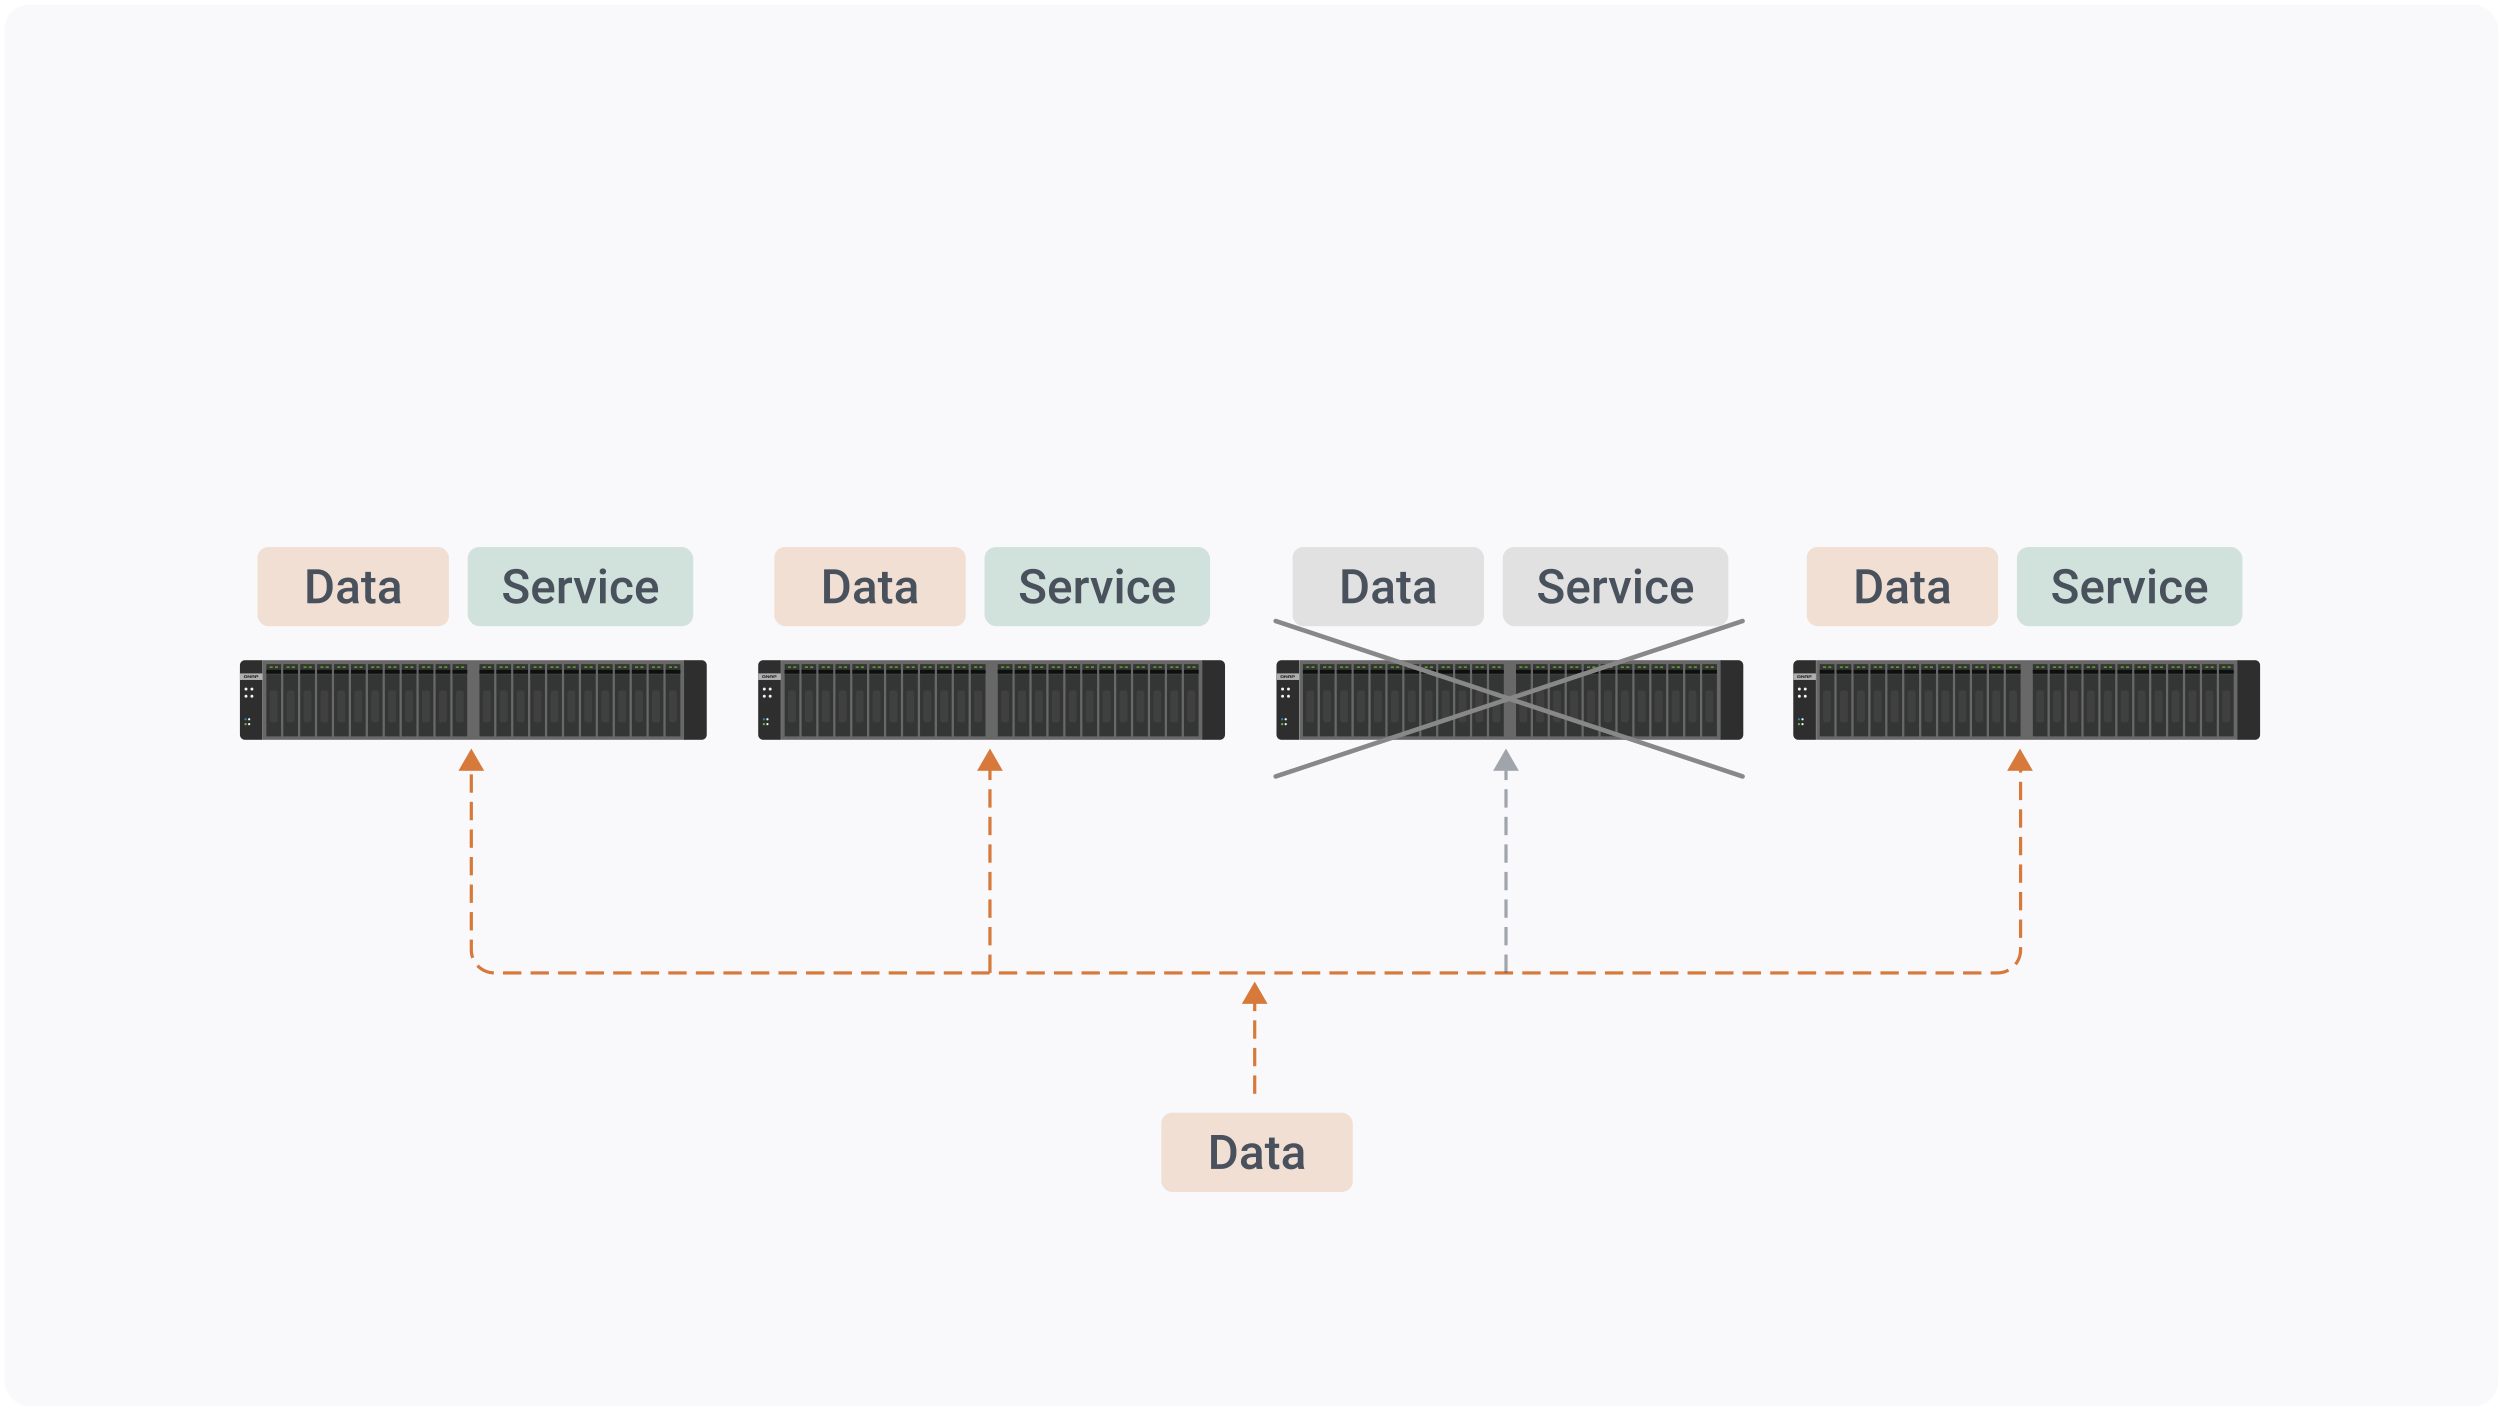 <?xml version="1.0" encoding="UTF-8"?>
<svg xmlns="http://www.w3.org/2000/svg" viewBox="0 0 1089 614">
  <g id="uuid-bc75a6b0-fbc3-44d6-879d-967ae18f243b" data-name="bg">
    <rect x="2" y="2" width="1086.23" height="610.55" rx="10.73" ry="10.73" style="fill: #f5f5f8; opacity: .5;"/>
  </g>
  <g id="uuid-71913bfb-a060-477b-a3c8-a5bb4a170cb6" data-name="圖層 1">
    <g>
      <g>
        <rect x="114.46" y="287.58" width="183.94" height="34.68" style="fill: #686868;"/>
        <path d="M114.38,322.26h-7.67c-1.21,0-2.2-.99-2.2-2.2v-30.28c0-1.21.99-2.2,2.2-2.2h7.67v34.68h0Z" style="fill: #2e2e2f;"/>
        <path d="M297.99,287.58h7.67c1.21,0,2.2.99,2.2,2.2v30.28c0,1.21-.99,2.2-2.2,2.2h-7.67v-34.68h0Z" style="fill: #2e2e2f;"/>
        <circle cx="106.98" cy="315.43" r=".49" style="fill: #6db92c;"/>
        <circle cx="106.98" cy="313.31" r=".49" style="fill: #1a89cb;"/>
        <circle cx="108.53" cy="315.43" r=".49" style="fill: #f3f4f4;"/>
        <circle cx="108.53" cy="313.31" r=".49" style="fill: #f3f4f4;"/>
        <circle cx="107.16" cy="300.16" r=".65" style="fill: #f3f4f4;"/>
        <circle cx="107.16" cy="303.28" r=".65" style="fill: #f3f4f4;"/>
        <circle cx="109.73" cy="300.16" r=".65" style="fill: #f3f4f4;"/>
        <circle cx="109.73" cy="303.28" r=".65" style="fill: #f3f4f4;"/>
        <g>
          <rect x="116.03" y="293.73" width="6.39" height="27.03" style="fill: #343535;"/>
          <rect x="116.03" y="289.3" width="6.39" height="4.52" style="fill: #343535;"/>
          <rect x="116.03" y="291.79" width="6.39" height="1.63" style="fill: #0f0f0f;"/>
          <rect x="117.48" y="300.75" width="3.42" height="13.91" rx=".98" ry=".98" style="fill: #404040;"/>
          <g>
            <rect x="117.45" y="290.33" width="1.34" height=".53" style="fill: #6db92c;"/>
            <rect x="119.75" y="290.33" width="1.34" height=".53" style="fill: #6db92c;"/>
          </g>
        </g>
        <g>
          <rect x="123.4" y="293.73" width="6.39" height="27.03" style="fill: #343535;"/>
          <rect x="123.4" y="289.3" width="6.39" height="4.52" style="fill: #343535;"/>
          <rect x="123.41" y="291.79" width="6.39" height="1.63" style="fill: #0f0f0f;"/>
          <rect x="124.86" y="300.75" width="3.42" height="13.91" rx=".98" ry=".98" style="fill: #404040;"/>
          <g>
            <rect x="124.83" y="290.33" width="1.34" height=".53" style="fill: #6db92c;"/>
            <rect x="127.13" y="290.33" width="1.34" height=".53" style="fill: #6db92c;"/>
          </g>
        </g>
        <g>
          <rect x="130.78" y="293.73" width="6.39" height="27.03" style="fill: #343535;"/>
          <rect x="130.78" y="289.3" width="6.39" height="4.52" style="fill: #343535;"/>
          <rect x="130.78" y="291.79" width="6.39" height="1.63" style="fill: #0f0f0f;"/>
          <rect x="132.23" y="300.75" width="3.42" height="13.91" rx=".98" ry=".98" style="fill: #404040;"/>
          <g>
            <rect x="132.2" y="290.33" width="1.34" height=".53" style="fill: #6db92c;"/>
            <rect x="134.5" y="290.33" width="1.34" height=".53" style="fill: #6db92c;"/>
          </g>
        </g>
        <g>
          <rect x="138.15" y="293.73" width="6.39" height="27.03" style="fill: #343535;"/>
          <rect x="138.15" y="289.3" width="6.39" height="4.52" style="fill: #343535;"/>
          <rect x="138.15" y="291.79" width="6.39" height="1.63" style="fill: #0f0f0f;"/>
          <rect x="139.6" y="300.75" width="3.42" height="13.91" rx=".98" ry=".98" style="fill: #404040;"/>
          <g>
            <rect x="139.57" y="290.33" width="1.34" height=".53" style="fill: #6db92c;"/>
            <rect x="141.87" y="290.33" width="1.34" height=".53" style="fill: #6db92c;"/>
          </g>
        </g>
        <g>
          <rect x="145.52" y="293.73" width="6.39" height="27.03" style="fill: #343535;"/>
          <rect x="145.52" y="289.3" width="6.39" height="4.52" style="fill: #343535;"/>
          <rect x="145.52" y="291.79" width="6.39" height="1.63" style="fill: #0f0f0f;"/>
          <rect x="146.97" y="300.75" width="3.42" height="13.91" rx=".98" ry=".98" style="fill: #404040;"/>
          <g>
            <rect x="146.94" y="290.33" width="1.34" height=".53" style="fill: #6db92c;"/>
            <rect x="149.24" y="290.33" width="1.34" height=".53" style="fill: #6db92c;"/>
          </g>
        </g>
        <g>
          <rect x="152.89" y="293.73" width="6.39" height="27.03" style="fill: #343535;"/>
          <rect x="152.89" y="289.3" width="6.39" height="4.52" style="fill: #343535;"/>
          <rect x="152.89" y="291.79" width="6.39" height="1.63" style="fill: #0f0f0f;"/>
          <rect x="154.35" y="300.75" width="3.42" height="13.91" rx=".98" ry=".98" style="fill: #404040;"/>
          <g>
            <rect x="154.31" y="290.33" width="1.34" height=".53" style="fill: #6db92c;"/>
            <rect x="156.62" y="290.33" width="1.34" height=".53" style="fill: #6db92c;"/>
          </g>
        </g>
        <g>
          <rect x="160.27" y="293.73" width="6.39" height="27.03" style="fill: #343535;"/>
          <rect x="160.27" y="289.3" width="6.39" height="4.52" style="fill: #343535;"/>
          <rect x="160.27" y="291.79" width="6.39" height="1.63" style="fill: #0f0f0f;"/>
          <rect x="161.72" y="300.75" width="3.42" height="13.91" rx=".98" ry=".98" style="fill: #404040;"/>
          <g>
            <rect x="161.69" y="290.33" width="1.34" height=".53" style="fill: #6db92c;"/>
            <rect x="163.99" y="290.33" width="1.34" height=".53" style="fill: #6db92c;"/>
          </g>
        </g>
        <g>
          <rect x="167.64" y="293.73" width="6.39" height="27.03" style="fill: #343535;"/>
          <rect x="167.64" y="289.3" width="6.39" height="4.52" style="fill: #343535;"/>
          <rect x="167.64" y="291.79" width="6.39" height="1.63" style="fill: #0f0f0f;"/>
          <rect x="169.09" y="300.75" width="3.42" height="13.91" rx=".98" ry=".98" style="fill: #404040;"/>
          <g>
            <rect x="169.06" y="290.33" width="1.34" height=".53" style="fill: #6db92c;"/>
            <rect x="171.36" y="290.33" width="1.34" height=".53" style="fill: #6db92c;"/>
          </g>
        </g>
        <g>
          <rect x="175.01" y="293.73" width="6.39" height="27.03" style="fill: #343535;"/>
          <rect x="175.01" y="289.3" width="6.39" height="4.52" style="fill: #343535;"/>
          <rect x="175.01" y="291.79" width="6.39" height="1.63" style="fill: #0f0f0f;"/>
          <rect x="176.46" y="300.75" width="3.42" height="13.91" rx=".98" ry=".98" style="fill: #404040;"/>
          <g>
            <rect x="176.43" y="290.33" width="1.34" height=".53" style="fill: #6db92c;"/>
            <rect x="178.73" y="290.33" width="1.34" height=".53" style="fill: #6db92c;"/>
          </g>
        </g>
        <g>
          <rect x="182.38" y="293.73" width="6.39" height="27.03" style="fill: #343535;"/>
          <rect x="182.38" y="289.3" width="6.39" height="4.52" style="fill: #343535;"/>
          <rect x="182.38" y="291.79" width="6.39" height="1.63" style="fill: #0f0f0f;"/>
          <rect x="183.83" y="300.75" width="3.42" height="13.91" rx=".98" ry=".98" style="fill: #404040;"/>
          <g>
            <rect x="183.81" y="290.33" width="1.34" height=".53" style="fill: #6db92c;"/>
            <rect x="186.1" y="290.33" width="1.34" height=".53" style="fill: #6db92c;"/>
          </g>
        </g>
        <g>
          <rect x="189.76" y="293.73" width="6.39" height="27.03" style="fill: #343535;"/>
          <rect x="189.76" y="289.3" width="6.39" height="4.52" style="fill: #343535;"/>
          <rect x="189.76" y="291.79" width="6.39" height="1.63" style="fill: #0f0f0f;"/>
          <rect x="191.21" y="300.75" width="3.42" height="13.91" rx=".98" ry=".98" style="fill: #404040;"/>
          <g>
            <rect x="191.18" y="290.33" width="1.34" height=".53" style="fill: #6db92c;"/>
            <rect x="193.48" y="290.33" width="1.34" height=".53" style="fill: #6db92c;"/>
          </g>
        </g>
        <g>
          <rect x="197.13" y="293.73" width="6.39" height="27.03" style="fill: #343535;"/>
          <rect x="197.13" y="289.3" width="6.39" height="4.52" style="fill: #343535;"/>
          <rect x="197.13" y="291.79" width="6.39" height="1.63" style="fill: #0f0f0f;"/>
          <rect x="198.58" y="300.75" width="3.42" height="13.91" rx=".98" ry=".98" style="fill: #404040;"/>
          <g>
            <rect x="198.55" y="290.33" width="1.34" height=".53" style="fill: #6db92c;"/>
            <rect x="200.85" y="290.33" width="1.34" height=".53" style="fill: #6db92c;"/>
          </g>
        </g>
        <g>
          <rect x="208.86" y="293.73" width="6.39" height="27.03" style="fill: #343535;"/>
          <rect x="208.86" y="289.3" width="6.39" height="4.52" style="fill: #343535;"/>
          <rect x="208.86" y="291.79" width="6.39" height="1.63" style="fill: #0f0f0f;"/>
          <rect x="210.32" y="300.75" width="3.42" height="13.91" rx=".98" ry=".98" style="fill: #404040;"/>
          <g>
            <rect x="210.29" y="290.33" width="1.34" height=".53" style="fill: #6db92c;"/>
            <rect x="212.59" y="290.33" width="1.34" height=".53" style="fill: #6db92c;"/>
          </g>
        </g>
        <g>
          <rect x="216.24" y="293.73" width="6.39" height="27.03" style="fill: #343535;"/>
          <rect x="216.24" y="289.3" width="6.39" height="4.52" style="fill: #343535;"/>
          <rect x="216.24" y="291.79" width="6.39" height="1.63" style="fill: #0f0f0f;"/>
          <rect x="217.69" y="300.75" width="3.42" height="13.91" rx=".98" ry=".98" style="fill: #404040;"/>
          <g>
            <rect x="217.66" y="290.33" width="1.34" height=".53" style="fill: #6db92c;"/>
            <rect x="219.96" y="290.33" width="1.34" height=".53" style="fill: #6db92c;"/>
          </g>
        </g>
        <g>
          <rect x="223.61" y="293.73" width="6.39" height="27.03" style="fill: #343535;"/>
          <rect x="223.61" y="289.3" width="6.39" height="4.52" style="fill: #343535;"/>
          <rect x="223.61" y="291.79" width="6.39" height="1.63" style="fill: #0f0f0f;"/>
          <rect x="225.06" y="300.75" width="3.42" height="13.91" rx=".98" ry=".98" style="fill: #404040;"/>
          <g>
            <rect x="225.03" y="290.33" width="1.34" height=".53" style="fill: #6db92c;"/>
            <rect x="227.33" y="290.33" width="1.34" height=".53" style="fill: #6db92c;"/>
          </g>
        </g>
        <g>
          <rect x="230.98" y="293.73" width="6.39" height="27.03" style="fill: #343535;"/>
          <rect x="230.98" y="289.3" width="6.39" height="4.52" style="fill: #343535;"/>
          <rect x="230.98" y="291.79" width="6.39" height="1.63" style="fill: #0f0f0f;"/>
          <rect x="232.44" y="300.75" width="3.42" height="13.91" rx=".98" ry=".98" style="fill: #404040;"/>
          <g>
            <rect x="232.4" y="290.33" width="1.34" height=".53" style="fill: #6db92c;"/>
            <rect x="234.7" y="290.33" width="1.34" height=".53" style="fill: #6db92c;"/>
          </g>
        </g>
        <g>
          <rect x="238.36" y="293.73" width="6.39" height="27.03" style="fill: #343535;"/>
          <rect x="238.36" y="289.3" width="6.39" height="4.52" style="fill: #343535;"/>
          <rect x="238.36" y="291.79" width="6.39" height="1.63" style="fill: #0f0f0f;"/>
          <rect x="239.81" y="300.75" width="3.42" height="13.91" rx=".98" ry=".98" style="fill: #404040;"/>
          <g>
            <rect x="239.78" y="290.33" width="1.34" height=".53" style="fill: #6db92c;"/>
            <rect x="242.08" y="290.33" width="1.34" height=".53" style="fill: #6db92c;"/>
          </g>
        </g>
        <g>
          <rect x="245.73" y="293.73" width="6.39" height="27.03" style="fill: #343535;"/>
          <rect x="245.73" y="289.3" width="6.39" height="4.52" style="fill: #343535;"/>
          <rect x="245.73" y="291.79" width="6.39" height="1.63" style="fill: #0f0f0f;"/>
          <rect x="247.18" y="300.75" width="3.42" height="13.91" rx=".98" ry=".98" style="fill: #404040;"/>
          <g>
            <rect x="247.15" y="290.33" width="1.34" height=".53" style="fill: #6db92c;"/>
            <rect x="249.45" y="290.33" width="1.34" height=".53" style="fill: #6db92c;"/>
          </g>
        </g>
        <g>
          <rect x="253.1" y="293.73" width="6.39" height="27.03" style="fill: #343535;"/>
          <rect x="253.1" y="289.3" width="6.39" height="4.52" style="fill: #343535;"/>
          <rect x="253.1" y="291.79" width="6.39" height="1.63" style="fill: #0f0f0f;"/>
          <rect x="254.55" y="300.75" width="3.42" height="13.91" rx=".98" ry=".98" style="fill: #404040;"/>
          <g>
            <rect x="254.52" y="290.33" width="1.34" height=".53" style="fill: #6db92c;"/>
            <rect x="256.82" y="290.33" width="1.34" height=".53" style="fill: #6db92c;"/>
          </g>
        </g>
        <g>
          <rect x="260.47" y="293.73" width="6.39" height="27.03" style="fill: #343535;"/>
          <rect x="260.47" y="289.3" width="6.39" height="4.52" style="fill: #343535;"/>
          <rect x="260.47" y="291.79" width="6.39" height="1.63" style="fill: #0f0f0f;"/>
          <rect x="261.92" y="300.75" width="3.42" height="13.91" rx=".98" ry=".98" style="fill: #404040;"/>
          <g>
            <rect x="261.89" y="290.33" width="1.34" height=".53" style="fill: #6db92c;"/>
            <rect x="264.19" y="290.33" width="1.34" height=".53" style="fill: #6db92c;"/>
          </g>
        </g>
        <g>
          <rect x="267.84" y="293.73" width="6.39" height="27.03" style="fill: #343535;"/>
          <rect x="267.84" y="289.3" width="6.39" height="4.52" style="fill: #343535;"/>
          <rect x="267.85" y="291.79" width="6.39" height="1.63" style="fill: #0f0f0f;"/>
          <rect x="269.3" y="300.75" width="3.42" height="13.91" rx=".98" ry=".98" style="fill: #404040;"/>
          <g>
            <rect x="269.27" y="290.33" width="1.34" height=".53" style="fill: #6db92c;"/>
            <rect x="271.57" y="290.33" width="1.34" height=".53" style="fill: #6db92c;"/>
          </g>
        </g>
        <g>
          <rect x="275.22" y="293.73" width="6.39" height="27.03" style="fill: #343535;"/>
          <rect x="275.22" y="289.3" width="6.39" height="4.52" style="fill: #343535;"/>
          <rect x="275.22" y="291.79" width="6.39" height="1.63" style="fill: #0f0f0f;"/>
          <rect x="276.67" y="300.75" width="3.42" height="13.91" rx=".98" ry=".98" style="fill: #404040;"/>
          <g>
            <rect x="276.64" y="290.33" width="1.34" height=".53" style="fill: #6db92c;"/>
            <rect x="278.94" y="290.33" width="1.34" height=".53" style="fill: #6db92c;"/>
          </g>
        </g>
        <g>
          <rect x="282.59" y="293.73" width="6.39" height="27.03" style="fill: #343535;"/>
          <rect x="282.59" y="289.3" width="6.39" height="4.52" style="fill: #343535;"/>
          <rect x="282.59" y="291.79" width="6.39" height="1.63" style="fill: #0f0f0f;"/>
          <rect x="284.04" y="300.75" width="3.42" height="13.91" rx=".98" ry=".98" style="fill: #404040;"/>
          <g>
            <rect x="284.01" y="290.33" width="1.34" height=".53" style="fill: #6db92c;"/>
            <rect x="286.31" y="290.33" width="1.34" height=".53" style="fill: #6db92c;"/>
          </g>
        </g>
        <g>
          <rect x="289.96" y="293.73" width="6.39" height="27.03" style="fill: #343535;"/>
          <rect x="289.96" y="289.3" width="6.39" height="4.52" style="fill: #343535;"/>
          <rect x="289.96" y="291.79" width="6.39" height="1.63" style="fill: #0f0f0f;"/>
          <rect x="291.41" y="300.75" width="3.42" height="13.91" rx=".98" ry=".98" style="fill: #404040;"/>
          <g>
            <rect x="291.38" y="290.33" width="1.34" height=".53" style="fill: #6db92c;"/>
            <rect x="293.68" y="290.33" width="1.34" height=".53" style="fill: #6db92c;"/>
          </g>
        </g>
        <rect x="104.5" y="293.33" width="9.89" height="2.86" style="fill: #afafaf;"/>
        <path d="M108.87,294.82s0,.01-.02,0c0,0,0,0-.01,0-.07-.11-.34-.49-.43-.61h0s0,0,0,0h0s-.05-.03-.09-.03h-.34s-.08.01-.1.04c-.02.02-.03.06-.04.1h0v.97h.4s0-.51,0-.66c0,0,0-.02.04-.02,0,0,.01,0,.02,0,.08.12.58.68.58.68h.41v-1.1h-.4v.64h0ZM107.01,294.9c.13.09.37.25.45.4h.3c-.05-.09-.23-.31-.75-.4ZM112.4,294.23s-.11-.05-.2-.05h0-.8c-.1,0-.18.02-.23.06-.05.04-.08.1-.08.17h0v.87h.42v-.29h.68c.18,0,.28-.07.28-.22v-.35c0-.09-.02-.15-.07-.18h0ZM112.04,294.75h-.54v-.29h.54v.29ZM110.81,294.24c-.05-.04-.13-.06-.23-.06h-.8c-.1,0-.18.02-.23.06-.06.04-.08.1-.08.18v.86h.42v-.3h.59v.3h.42v-.86c0-.07-.03-.13-.08-.18ZM110.47,294.78h-.59v-.32h.59v.32ZM107.1,295.01h-.43v-.58h.59v.49c.18.06.3.13.38.19.01-.03.02-.07.02-.11v-.54c0-.18-.11-.28-.32-.29h-.75c-.24,0-.36.1-.36.29v.54c0,.19.12.29.36.29h.71s.07,0,.09,0c-.07-.09-.19-.19-.3-.27h0Z" style="fill: #2e2e2f;"/>
      </g>
      <g>
        <rect x="340.22" y="287.58" width="183.94" height="34.68" style="fill: #686868;"/>
        <path d="M340.14,322.26h-7.67c-1.21,0-2.2-.99-2.2-2.2v-30.28c0-1.21.99-2.2,2.2-2.2h7.67v34.68h0Z" style="fill: #2e2e2f;"/>
        <path d="M523.75,287.58h7.67c1.21,0,2.2.99,2.2,2.2v30.28c0,1.21-.99,2.2-2.2,2.2h-7.67v-34.68h0Z" style="fill: #2e2e2f;"/>
        <circle cx="332.75" cy="315.43" r=".49" style="fill: #6db92c;"/>
        <circle cx="332.75" cy="313.31" r=".49" style="fill: #1a89cb;"/>
        <circle cx="334.29" cy="315.43" r=".49" style="fill: #f3f4f4;"/>
        <circle cx="334.29" cy="313.31" r=".49" style="fill: #f3f4f4;"/>
        <circle cx="332.93" cy="300.16" r=".65" style="fill: #f3f4f4;"/>
        <circle cx="332.93" cy="303.28" r=".65" style="fill: #f3f4f4;"/>
        <circle cx="335.49" cy="300.16" r=".65" style="fill: #f3f4f4;"/>
        <circle cx="335.49" cy="303.28" r=".65" style="fill: #f3f4f4;"/>
        <g>
          <rect x="341.8" y="293.73" width="6.39" height="27.03" style="fill: #343535;"/>
          <rect x="341.8" y="289.3" width="6.39" height="4.52" style="fill: #343535;"/>
          <rect x="341.8" y="291.79" width="6.39" height="1.63" style="fill: #0f0f0f;"/>
          <rect x="343.25" y="300.75" width="3.42" height="13.91" rx=".98" ry=".98" style="fill: #404040;"/>
          <g>
            <rect x="343.22" y="290.33" width="1.34" height=".53" style="fill: #6db92c;"/>
            <rect x="345.52" y="290.33" width="1.34" height=".53" style="fill: #6db92c;"/>
          </g>
        </g>
        <g>
          <rect x="349.17" y="293.73" width="6.39" height="27.03" style="fill: #343535;"/>
          <rect x="349.17" y="289.3" width="6.39" height="4.52" style="fill: #343535;"/>
          <rect x="349.17" y="291.79" width="6.39" height="1.63" style="fill: #0f0f0f;"/>
          <rect x="350.62" y="300.75" width="3.42" height="13.91" rx=".98" ry=".98" style="fill: #404040;"/>
          <g>
            <rect x="350.59" y="290.33" width="1.34" height=".53" style="fill: #6db92c;"/>
            <rect x="352.89" y="290.33" width="1.34" height=".53" style="fill: #6db92c;"/>
          </g>
        </g>
        <g>
          <rect x="356.54" y="293.73" width="6.39" height="27.03" style="fill: #343535;"/>
          <rect x="356.54" y="289.3" width="6.39" height="4.52" style="fill: #343535;"/>
          <rect x="356.54" y="291.79" width="6.39" height="1.63" style="fill: #0f0f0f;"/>
          <rect x="357.99" y="300.75" width="3.42" height="13.91" rx=".98" ry=".98" style="fill: #404040;"/>
          <g>
            <rect x="357.96" y="290.33" width="1.34" height=".53" style="fill: #6db92c;"/>
            <rect x="360.26" y="290.33" width="1.34" height=".53" style="fill: #6db92c;"/>
          </g>
        </g>
        <g>
          <rect x="363.91" y="293.73" width="6.39" height="27.03" style="fill: #343535;"/>
          <rect x="363.91" y="289.3" width="6.39" height="4.52" style="fill: #343535;"/>
          <rect x="363.91" y="291.79" width="6.39" height="1.63" style="fill: #0f0f0f;"/>
          <rect x="365.36" y="300.75" width="3.42" height="13.91" rx=".98" ry=".98" style="fill: #404040;"/>
          <g>
            <rect x="365.33" y="290.33" width="1.34" height=".53" style="fill: #6db92c;"/>
            <rect x="367.63" y="290.33" width="1.34" height=".53" style="fill: #6db92c;"/>
          </g>
        </g>
        <g>
          <rect x="371.29" y="293.73" width="6.39" height="27.03" style="fill: #343535;"/>
          <rect x="371.29" y="289.3" width="6.39" height="4.52" style="fill: #343535;"/>
          <rect x="371.29" y="291.79" width="6.39" height="1.63" style="fill: #0f0f0f;"/>
          <rect x="372.74" y="300.75" width="3.42" height="13.91" rx=".98" ry=".98" style="fill: #404040;"/>
          <g>
            <rect x="372.71" y="290.33" width="1.34" height=".53" style="fill: #6db92c;"/>
            <rect x="375.01" y="290.33" width="1.34" height=".53" style="fill: #6db92c;"/>
          </g>
        </g>
        <g>
          <rect x="378.66" y="293.73" width="6.39" height="27.03" style="fill: #343535;"/>
          <rect x="378.66" y="289.3" width="6.39" height="4.52" style="fill: #343535;"/>
          <rect x="378.66" y="291.79" width="6.39" height="1.63" style="fill: #0f0f0f;"/>
          <rect x="380.11" y="300.75" width="3.42" height="13.91" rx=".98" ry=".98" style="fill: #404040;"/>
          <g>
            <rect x="380.08" y="290.33" width="1.34" height=".53" style="fill: #6db92c;"/>
            <rect x="382.38" y="290.33" width="1.34" height=".53" style="fill: #6db92c;"/>
          </g>
        </g>
        <g>
          <rect x="386.03" y="293.73" width="6.39" height="27.03" style="fill: #343535;"/>
          <rect x="386.03" y="289.3" width="6.39" height="4.52" style="fill: #343535;"/>
          <rect x="386.03" y="291.79" width="6.39" height="1.63" style="fill: #0f0f0f;"/>
          <rect x="387.48" y="300.75" width="3.42" height="13.91" rx=".98" ry=".98" style="fill: #404040;"/>
          <g>
            <rect x="387.45" y="290.33" width="1.34" height=".53" style="fill: #6db92c;"/>
            <rect x="389.75" y="290.33" width="1.34" height=".53" style="fill: #6db92c;"/>
          </g>
        </g>
        <g>
          <rect x="393.4" y="293.73" width="6.39" height="27.03" style="fill: #343535;"/>
          <rect x="393.4" y="289.3" width="6.39" height="4.52" style="fill: #343535;"/>
          <rect x="393.4" y="291.79" width="6.39" height="1.63" style="fill: #0f0f0f;"/>
          <rect x="394.85" y="300.75" width="3.42" height="13.91" rx=".98" ry=".98" style="fill: #404040;"/>
          <g>
            <rect x="394.82" y="290.33" width="1.34" height=".53" style="fill: #6db92c;"/>
            <rect x="397.12" y="290.33" width="1.34" height=".53" style="fill: #6db92c;"/>
          </g>
        </g>
        <g>
          <rect x="400.77" y="293.73" width="6.39" height="27.03" style="fill: #343535;"/>
          <rect x="400.77" y="289.3" width="6.39" height="4.52" style="fill: #343535;"/>
          <rect x="400.77" y="291.79" width="6.39" height="1.63" style="fill: #0f0f0f;"/>
          <rect x="402.23" y="300.75" width="3.42" height="13.91" rx=".98" ry=".98" style="fill: #404040;"/>
          <g>
            <rect x="402.19" y="290.33" width="1.34" height=".53" style="fill: #6db92c;"/>
            <rect x="404.5" y="290.33" width="1.34" height=".53" style="fill: #6db92c;"/>
          </g>
        </g>
        <g>
          <rect x="408.15" y="293.73" width="6.39" height="27.03" style="fill: #343535;"/>
          <rect x="408.15" y="289.3" width="6.39" height="4.52" style="fill: #343535;"/>
          <rect x="408.15" y="291.79" width="6.39" height="1.63" style="fill: #0f0f0f;"/>
          <rect x="409.6" y="300.75" width="3.42" height="13.91" rx=".98" ry=".98" style="fill: #404040;"/>
          <g>
            <rect x="409.57" y="290.33" width="1.34" height=".53" style="fill: #6db92c;"/>
            <rect x="411.87" y="290.33" width="1.34" height=".53" style="fill: #6db92c;"/>
          </g>
        </g>
        <g>
          <rect x="415.52" y="293.73" width="6.39" height="27.03" style="fill: #343535;"/>
          <rect x="415.52" y="289.3" width="6.39" height="4.52" style="fill: #343535;"/>
          <rect x="415.52" y="291.79" width="6.39" height="1.63" style="fill: #0f0f0f;"/>
          <rect x="416.97" y="300.75" width="3.42" height="13.91" rx=".98" ry=".98" style="fill: #404040;"/>
          <g>
            <rect x="416.94" y="290.33" width="1.34" height=".53" style="fill: #6db92c;"/>
            <rect x="419.24" y="290.33" width="1.34" height=".53" style="fill: #6db92c;"/>
          </g>
        </g>
        <g>
          <rect x="422.89" y="293.73" width="6.39" height="27.03" style="fill: #343535;"/>
          <rect x="422.89" y="289.3" width="6.39" height="4.52" style="fill: #343535;"/>
          <rect x="422.89" y="291.79" width="6.39" height="1.63" style="fill: #0f0f0f;"/>
          <rect x="424.34" y="300.75" width="3.42" height="13.91" rx=".98" ry=".98" style="fill: #404040;"/>
          <g>
            <rect x="424.31" y="290.33" width="1.34" height=".53" style="fill: #6db92c;"/>
            <rect x="426.61" y="290.33" width="1.34" height=".53" style="fill: #6db92c;"/>
          </g>
        </g>
        <g>
          <rect x="434.63" y="293.73" width="6.39" height="27.03" style="fill: #343535;"/>
          <rect x="434.63" y="289.3" width="6.39" height="4.52" style="fill: #343535;"/>
          <rect x="434.63" y="291.79" width="6.39" height="1.63" style="fill: #0f0f0f;"/>
          <rect x="436.08" y="300.75" width="3.42" height="13.91" rx=".98" ry=".98" style="fill: #404040;"/>
          <g>
            <rect x="436.05" y="290.33" width="1.34" height=".53" style="fill: #6db92c;"/>
            <rect x="438.35" y="290.33" width="1.34" height=".53" style="fill: #6db92c;"/>
          </g>
        </g>
        <g>
          <rect x="442" y="293.73" width="6.39" height="27.03" style="fill: #343535;"/>
          <rect x="442" y="289.3" width="6.39" height="4.52" style="fill: #343535;"/>
          <rect x="442" y="291.79" width="6.39" height="1.63" style="fill: #0f0f0f;"/>
          <rect x="443.45" y="300.75" width="3.42" height="13.91" rx=".98" ry=".98" style="fill: #404040;"/>
          <g>
            <rect x="443.42" y="290.33" width="1.34" height=".53" style="fill: #6db92c;"/>
            <rect x="445.72" y="290.33" width="1.34" height=".53" style="fill: #6db92c;"/>
          </g>
        </g>
        <g>
          <rect x="449.37" y="293.73" width="6.39" height="27.03" style="fill: #343535;"/>
          <rect x="449.37" y="289.3" width="6.39" height="4.52" style="fill: #343535;"/>
          <rect x="449.37" y="291.79" width="6.39" height="1.63" style="fill: #0f0f0f;"/>
          <rect x="450.82" y="300.75" width="3.42" height="13.91" rx=".98" ry=".98" style="fill: #404040;"/>
          <g>
            <rect x="450.79" y="290.33" width="1.34" height=".53" style="fill: #6db92c;"/>
            <rect x="453.09" y="290.33" width="1.34" height=".53" style="fill: #6db92c;"/>
          </g>
        </g>
        <g>
          <rect x="456.75" y="293.73" width="6.39" height="27.03" style="fill: #343535;"/>
          <rect x="456.75" y="289.3" width="6.39" height="4.52" style="fill: #343535;"/>
          <rect x="456.75" y="291.79" width="6.39" height="1.63" style="fill: #0f0f0f;"/>
          <rect x="458.2" y="300.75" width="3.42" height="13.91" rx=".98" ry=".98" style="fill: #404040;"/>
          <g>
            <rect x="458.17" y="290.33" width="1.34" height=".53" style="fill: #6db92c;"/>
            <rect x="460.47" y="290.33" width="1.34" height=".53" style="fill: #6db92c;"/>
          </g>
        </g>
        <g>
          <rect x="464.12" y="293.73" width="6.39" height="27.03" style="fill: #343535;"/>
          <rect x="464.12" y="289.3" width="6.39" height="4.52" style="fill: #343535;"/>
          <rect x="464.12" y="291.79" width="6.39" height="1.63" style="fill: #0f0f0f;"/>
          <rect x="465.57" y="300.75" width="3.42" height="13.91" rx=".98" ry=".98" style="fill: #404040;"/>
          <g>
            <rect x="465.54" y="290.33" width="1.34" height=".53" style="fill: #6db92c;"/>
            <rect x="467.84" y="290.33" width="1.34" height=".53" style="fill: #6db92c;"/>
          </g>
        </g>
        <g>
          <rect x="471.49" y="293.73" width="6.39" height="27.03" style="fill: #343535;"/>
          <rect x="471.49" y="289.3" width="6.39" height="4.52" style="fill: #343535;"/>
          <rect x="471.49" y="291.79" width="6.39" height="1.63" style="fill: #0f0f0f;"/>
          <rect x="472.94" y="300.75" width="3.42" height="13.91" rx=".98" ry=".98" style="fill: #404040;"/>
          <g>
            <rect x="472.91" y="290.33" width="1.34" height=".53" style="fill: #6db92c;"/>
            <rect x="475.21" y="290.33" width="1.34" height=".53" style="fill: #6db92c;"/>
          </g>
        </g>
        <g>
          <rect x="478.86" y="293.73" width="6.39" height="27.03" style="fill: #343535;"/>
          <rect x="478.86" y="289.3" width="6.39" height="4.52" style="fill: #343535;"/>
          <rect x="478.86" y="291.79" width="6.39" height="1.63" style="fill: #0f0f0f;"/>
          <rect x="480.32" y="300.75" width="3.42" height="13.91" rx=".98" ry=".98" style="fill: #404040;"/>
          <g>
            <rect x="480.28" y="290.33" width="1.34" height=".53" style="fill: #6db92c;"/>
            <rect x="482.58" y="290.33" width="1.34" height=".53" style="fill: #6db92c;"/>
          </g>
        </g>
        <g>
          <rect x="486.24" y="293.73" width="6.39" height="27.03" style="fill: #343535;"/>
          <rect x="486.24" y="289.3" width="6.39" height="4.52" style="fill: #343535;"/>
          <rect x="486.24" y="291.79" width="6.39" height="1.63" style="fill: #0f0f0f;"/>
          <rect x="487.69" y="300.75" width="3.42" height="13.91" rx=".98" ry=".98" style="fill: #404040;"/>
          <g>
            <rect x="487.66" y="290.33" width="1.34" height=".53" style="fill: #6db92c;"/>
            <rect x="489.96" y="290.33" width="1.34" height=".53" style="fill: #6db92c;"/>
          </g>
        </g>
        <g>
          <rect x="493.61" y="293.73" width="6.39" height="27.03" style="fill: #343535;"/>
          <rect x="493.61" y="289.3" width="6.39" height="4.52" style="fill: #343535;"/>
          <rect x="493.61" y="291.79" width="6.39" height="1.63" style="fill: #0f0f0f;"/>
          <rect x="495.06" y="300.75" width="3.42" height="13.91" rx=".98" ry=".98" style="fill: #404040;"/>
          <g>
            <rect x="495.03" y="290.33" width="1.34" height=".53" style="fill: #6db92c;"/>
            <rect x="497.33" y="290.33" width="1.34" height=".53" style="fill: #6db92c;"/>
          </g>
        </g>
        <g>
          <rect x="500.98" y="293.73" width="6.39" height="27.03" style="fill: #343535;"/>
          <rect x="500.98" y="289.3" width="6.39" height="4.52" style="fill: #343535;"/>
          <rect x="500.98" y="291.79" width="6.39" height="1.63" style="fill: #0f0f0f;"/>
          <rect x="502.43" y="300.75" width="3.42" height="13.91" rx=".98" ry=".98" style="fill: #404040;"/>
          <g>
            <rect x="502.4" y="290.33" width="1.34" height=".53" style="fill: #6db92c;"/>
            <rect x="504.7" y="290.33" width="1.34" height=".53" style="fill: #6db92c;"/>
          </g>
        </g>
        <g>
          <rect x="508.35" y="293.73" width="6.39" height="27.03" style="fill: #343535;"/>
          <rect x="508.35" y="289.3" width="6.39" height="4.52" style="fill: #343535;"/>
          <rect x="508.35" y="291.79" width="6.39" height="1.63" style="fill: #0f0f0f;"/>
          <rect x="509.8" y="300.75" width="3.42" height="13.91" rx=".98" ry=".98" style="fill: #404040;"/>
          <g>
            <rect x="509.77" y="290.33" width="1.34" height=".53" style="fill: #6db92c;"/>
            <rect x="512.07" y="290.33" width="1.34" height=".53" style="fill: #6db92c;"/>
          </g>
        </g>
        <g>
          <rect x="515.72" y="293.73" width="6.39" height="27.03" style="fill: #343535;"/>
          <rect x="515.72" y="289.3" width="6.39" height="4.52" style="fill: #343535;"/>
          <rect x="515.73" y="291.79" width="6.39" height="1.63" style="fill: #0f0f0f;"/>
          <rect x="517.18" y="300.75" width="3.42" height="13.91" rx=".98" ry=".98" style="fill: #404040;"/>
          <g>
            <rect x="517.15" y="290.33" width="1.34" height=".53" style="fill: #6db92c;"/>
            <rect x="519.45" y="290.33" width="1.34" height=".53" style="fill: #6db92c;"/>
          </g>
        </g>
        <rect x="330.26" y="293.33" width="9.89" height="2.86" style="fill: #afafaf;"/>
        <path d="M334.63,294.82s0,.01-.02,0c0,0,0,0-.01,0-.07-.11-.34-.49-.43-.61h0s0,0,0,0h0s-.05-.03-.09-.03h-.34s-.08.01-.1.04c-.02.02-.03.06-.04.1h0v.97h.4s0-.51,0-.66c0,0,0-.02.04-.02,0,0,.01,0,.02,0,.08.12.58.68.58.68h.41v-1.1h-.4v.64h0ZM332.78,294.9c.13.09.37.25.45.4h.3c-.05-.09-.23-.31-.75-.4ZM338.17,294.23s-.11-.05-.2-.05h0-.8c-.1,0-.18.02-.23.06-.05.04-.08.1-.08.17h0v.87h.42v-.29h.68c.18,0,.28-.07.28-.22v-.35c0-.09-.02-.15-.07-.18h0ZM337.8,294.75h-.54v-.29h.54v.29ZM336.57,294.24c-.05-.04-.13-.06-.23-.06h-.8c-.1,0-.18.02-.23.06-.06.04-.08.1-.08.18v.86h.42v-.3h.59v.3h.42v-.86c0-.07-.03-.13-.08-.18ZM336.23,294.78h-.59v-.32h.59v.32ZM332.86,295.01h-.43v-.58h.59v.49c.18.06.3.13.38.19.01-.03.02-.07.02-.11v-.54c0-.18-.11-.28-.32-.29h-.75c-.24,0-.36.1-.36.29v.54c0,.19.12.29.36.29h.71s.07,0,.09,0c-.07-.09-.19-.19-.3-.27h0Z" style="fill: #2e2e2f;"/>
      </g>
      <g>
        <rect x="565.99" y="287.58" width="183.94" height="34.68" style="fill: #686868;"/>
        <path d="M565.91,322.26h-7.67c-1.21,0-2.2-.99-2.2-2.2v-30.28c0-1.21.99-2.2,2.2-2.2h7.67v34.68h0Z" style="fill: #2e2e2f;"/>
        <path d="M749.51,287.58h7.67c1.21,0,2.2.99,2.2,2.2v30.28c0,1.21-.99,2.2-2.2,2.2h-7.67v-34.68h0Z" style="fill: #2e2e2f;"/>
        <circle cx="558.51" cy="315.43" r=".49" style="fill: #6db92c;"/>
        <circle cx="558.51" cy="313.31" r=".49" style="fill: #1a89cb;"/>
        <circle cx="560.06" cy="315.43" r=".49" style="fill: #f3f4f4;"/>
        <circle cx="560.06" cy="313.31" r=".49" style="fill: #f3f4f4;"/>
        <circle cx="558.69" cy="300.16" r=".65" style="fill: #f3f4f4;"/>
        <circle cx="558.69" cy="303.28" r=".65" style="fill: #f3f4f4;"/>
        <circle cx="561.26" cy="300.16" r=".65" style="fill: #f3f4f4;"/>
        <circle cx="561.26" cy="303.28" r=".65" style="fill: #f3f4f4;"/>
        <g>
          <rect x="567.56" y="293.73" width="6.39" height="27.03" style="fill: #343535;"/>
          <rect x="567.56" y="289.3" width="6.39" height="4.52" style="fill: #343535;"/>
          <rect x="567.56" y="291.79" width="6.39" height="1.63" style="fill: #0f0f0f;"/>
          <rect x="569.01" y="300.75" width="3.42" height="13.91" rx=".98" ry=".98" style="fill: #404040;"/>
          <g>
            <rect x="568.98" y="290.33" width="1.34" height=".53" style="fill: #6db92c;"/>
            <rect x="571.28" y="290.33" width="1.34" height=".53" style="fill: #6db92c;"/>
          </g>
        </g>
        <g>
          <rect x="574.93" y="293.73" width="6.39" height="27.03" style="fill: #343535;"/>
          <rect x="574.93" y="289.3" width="6.39" height="4.52" style="fill: #343535;"/>
          <rect x="574.93" y="291.79" width="6.39" height="1.63" style="fill: #0f0f0f;"/>
          <rect x="576.38" y="300.75" width="3.42" height="13.91" rx=".98" ry=".98" style="fill: #404040;"/>
          <g>
            <rect x="576.35" y="290.33" width="1.34" height=".53" style="fill: #6db92c;"/>
            <rect x="578.65" y="290.33" width="1.34" height=".53" style="fill: #6db92c;"/>
          </g>
        </g>
        <g>
          <rect x="582.3" y="293.73" width="6.39" height="27.03" style="fill: #343535;"/>
          <rect x="582.3" y="289.3" width="6.39" height="4.52" style="fill: #343535;"/>
          <rect x="582.3" y="291.79" width="6.39" height="1.63" style="fill: #0f0f0f;"/>
          <rect x="583.76" y="300.75" width="3.42" height="13.91" rx=".98" ry=".98" style="fill: #404040;"/>
          <g>
            <rect x="583.72" y="290.33" width="1.34" height=".53" style="fill: #6db92c;"/>
            <rect x="586.02" y="290.33" width="1.34" height=".53" style="fill: #6db92c;"/>
          </g>
        </g>
        <g>
          <rect x="589.68" y="293.73" width="6.39" height="27.03" style="fill: #343535;"/>
          <rect x="589.68" y="289.3" width="6.39" height="4.52" style="fill: #343535;"/>
          <rect x="589.68" y="291.79" width="6.39" height="1.63" style="fill: #0f0f0f;"/>
          <rect x="591.13" y="300.75" width="3.42" height="13.91" rx=".98" ry=".98" style="fill: #404040;"/>
          <g>
            <rect x="591.1" y="290.33" width="1.34" height=".53" style="fill: #6db92c;"/>
            <rect x="593.4" y="290.33" width="1.34" height=".53" style="fill: #6db92c;"/>
          </g>
        </g>
        <g>
          <rect x="597.05" y="293.73" width="6.39" height="27.03" style="fill: #343535;"/>
          <rect x="597.05" y="289.3" width="6.39" height="4.52" style="fill: #343535;"/>
          <rect x="597.05" y="291.79" width="6.39" height="1.63" style="fill: #0f0f0f;"/>
          <rect x="598.5" y="300.75" width="3.42" height="13.91" rx=".98" ry=".98" style="fill: #404040;"/>
          <g>
            <rect x="598.47" y="290.33" width="1.34" height=".53" style="fill: #6db92c;"/>
            <rect x="600.77" y="290.33" width="1.34" height=".53" style="fill: #6db92c;"/>
          </g>
        </g>
        <g>
          <rect x="604.42" y="293.73" width="6.39" height="27.03" style="fill: #343535;"/>
          <rect x="604.42" y="289.3" width="6.39" height="4.52" style="fill: #343535;"/>
          <rect x="604.42" y="291.79" width="6.39" height="1.63" style="fill: #0f0f0f;"/>
          <rect x="605.87" y="300.75" width="3.42" height="13.91" rx=".98" ry=".98" style="fill: #404040;"/>
          <g>
            <rect x="605.84" y="290.33" width="1.34" height=".53" style="fill: #6db92c;"/>
            <rect x="608.14" y="290.33" width="1.34" height=".53" style="fill: #6db92c;"/>
          </g>
        </g>
        <g>
          <rect x="611.79" y="293.73" width="6.39" height="27.03" style="fill: #343535;"/>
          <rect x="611.79" y="289.3" width="6.39" height="4.52" style="fill: #343535;"/>
          <rect x="611.79" y="291.79" width="6.39" height="1.63" style="fill: #0f0f0f;"/>
          <rect x="613.24" y="300.75" width="3.42" height="13.91" rx=".98" ry=".98" style="fill: #404040;"/>
          <g>
            <rect x="613.21" y="290.33" width="1.34" height=".53" style="fill: #6db92c;"/>
            <rect x="615.51" y="290.33" width="1.34" height=".53" style="fill: #6db92c;"/>
          </g>
        </g>
        <g>
          <rect x="619.17" y="293.73" width="6.39" height="27.03" style="fill: #343535;"/>
          <rect x="619.17" y="289.3" width="6.39" height="4.52" style="fill: #343535;"/>
          <rect x="619.17" y="291.79" width="6.39" height="1.63" style="fill: #0f0f0f;"/>
          <rect x="620.62" y="300.75" width="3.42" height="13.91" rx=".98" ry=".98" style="fill: #404040;"/>
          <g>
            <rect x="620.59" y="290.33" width="1.34" height=".53" style="fill: #6db92c;"/>
            <rect x="622.89" y="290.33" width="1.34" height=".53" style="fill: #6db92c;"/>
          </g>
        </g>
        <g>
          <rect x="626.54" y="293.73" width="6.39" height="27.03" style="fill: #343535;"/>
          <rect x="626.54" y="289.3" width="6.39" height="4.52" style="fill: #343535;"/>
          <rect x="626.54" y="291.79" width="6.39" height="1.63" style="fill: #0f0f0f;"/>
          <rect x="627.99" y="300.75" width="3.42" height="13.91" rx=".98" ry=".98" style="fill: #404040;"/>
          <g>
            <rect x="627.96" y="290.33" width="1.34" height=".53" style="fill: #6db92c;"/>
            <rect x="630.26" y="290.33" width="1.34" height=".53" style="fill: #6db92c;"/>
          </g>
        </g>
        <g>
          <rect x="633.91" y="293.73" width="6.39" height="27.03" style="fill: #343535;"/>
          <rect x="633.91" y="289.3" width="6.39" height="4.52" style="fill: #343535;"/>
          <rect x="633.91" y="291.79" width="6.39" height="1.63" style="fill: #0f0f0f;"/>
          <rect x="635.36" y="300.75" width="3.42" height="13.91" rx=".98" ry=".98" style="fill: #404040;"/>
          <g>
            <rect x="635.33" y="290.33" width="1.34" height=".53" style="fill: #6db92c;"/>
            <rect x="637.63" y="290.33" width="1.34" height=".53" style="fill: #6db92c;"/>
          </g>
        </g>
        <g>
          <rect x="641.28" y="293.73" width="6.39" height="27.03" style="fill: #343535;"/>
          <rect x="641.28" y="289.3" width="6.39" height="4.52" style="fill: #343535;"/>
          <rect x="641.28" y="291.79" width="6.39" height="1.63" style="fill: #0f0f0f;"/>
          <rect x="642.73" y="300.75" width="3.42" height="13.91" rx=".98" ry=".98" style="fill: #404040;"/>
          <g>
            <rect x="642.7" y="290.33" width="1.34" height=".53" style="fill: #6db92c;"/>
            <rect x="645" y="290.33" width="1.34" height=".53" style="fill: #6db92c;"/>
          </g>
        </g>
        <g>
          <rect x="648.65" y="293.73" width="6.39" height="27.03" style="fill: #343535;"/>
          <rect x="648.65" y="289.3" width="6.39" height="4.52" style="fill: #343535;"/>
          <rect x="648.65" y="291.79" width="6.39" height="1.63" style="fill: #0f0f0f;"/>
          <rect x="650.11" y="300.75" width="3.42" height="13.91" rx=".98" ry=".98" style="fill: #404040;"/>
          <g>
            <rect x="650.07" y="290.33" width="1.34" height=".53" style="fill: #6db92c;"/>
            <rect x="652.38" y="290.33" width="1.34" height=".53" style="fill: #6db92c;"/>
          </g>
        </g>
        <g>
          <rect x="660.39" y="293.73" width="6.39" height="27.03" style="fill: #343535;"/>
          <rect x="660.39" y="289.3" width="6.39" height="4.52" style="fill: #343535;"/>
          <rect x="660.39" y="291.79" width="6.39" height="1.63" style="fill: #0f0f0f;"/>
          <rect x="661.84" y="300.75" width="3.42" height="13.91" rx=".98" ry=".98" style="fill: #404040;"/>
          <g>
            <rect x="661.81" y="290.33" width="1.34" height=".53" style="fill: #6db92c;"/>
            <rect x="664.11" y="290.33" width="1.34" height=".53" style="fill: #6db92c;"/>
          </g>
        </g>
        <g>
          <rect x="667.76" y="293.73" width="6.39" height="27.03" style="fill: #343535;"/>
          <rect x="667.76" y="289.3" width="6.39" height="4.52" style="fill: #343535;"/>
          <rect x="667.76" y="291.79" width="6.39" height="1.63" style="fill: #0f0f0f;"/>
          <rect x="669.22" y="300.75" width="3.42" height="13.91" rx=".98" ry=".98" style="fill: #404040;"/>
          <g>
            <rect x="669.18" y="290.33" width="1.34" height=".53" style="fill: #6db92c;"/>
            <rect x="671.49" y="290.33" width="1.34" height=".53" style="fill: #6db92c;"/>
          </g>
        </g>
        <g>
          <rect x="675.14" y="293.73" width="6.39" height="27.03" style="fill: #343535;"/>
          <rect x="675.14" y="289.3" width="6.39" height="4.52" style="fill: #343535;"/>
          <rect x="675.14" y="291.79" width="6.39" height="1.63" style="fill: #0f0f0f;"/>
          <rect x="676.59" y="300.75" width="3.42" height="13.91" rx=".98" ry=".98" style="fill: #404040;"/>
          <g>
            <rect x="676.56" y="290.33" width="1.34" height=".53" style="fill: #6db92c;"/>
            <rect x="678.86" y="290.33" width="1.34" height=".53" style="fill: #6db92c;"/>
          </g>
        </g>
        <g>
          <rect x="682.51" y="293.73" width="6.39" height="27.03" style="fill: #343535;"/>
          <rect x="682.51" y="289.3" width="6.39" height="4.52" style="fill: #343535;"/>
          <rect x="682.51" y="291.79" width="6.39" height="1.63" style="fill: #0f0f0f;"/>
          <rect x="683.96" y="300.75" width="3.42" height="13.91" rx=".98" ry=".98" style="fill: #404040;"/>
          <g>
            <rect x="683.93" y="290.33" width="1.34" height=".53" style="fill: #6db92c;"/>
            <rect x="686.23" y="290.33" width="1.34" height=".53" style="fill: #6db92c;"/>
          </g>
        </g>
        <g>
          <rect x="689.88" y="293.73" width="6.39" height="27.03" style="fill: #343535;"/>
          <rect x="689.88" y="289.3" width="6.39" height="4.52" style="fill: #343535;"/>
          <rect x="689.88" y="291.79" width="6.39" height="1.63" style="fill: #0f0f0f;"/>
          <rect x="691.33" y="300.75" width="3.42" height="13.91" rx=".98" ry=".98" style="fill: #404040;"/>
          <g>
            <rect x="691.3" y="290.33" width="1.34" height=".53" style="fill: #6db92c;"/>
            <rect x="693.6" y="290.33" width="1.34" height=".53" style="fill: #6db92c;"/>
          </g>
        </g>
        <g>
          <rect x="697.25" y="293.73" width="6.39" height="27.03" style="fill: #343535;"/>
          <rect x="697.25" y="289.3" width="6.39" height="4.52" style="fill: #343535;"/>
          <rect x="697.25" y="291.79" width="6.39" height="1.63" style="fill: #0f0f0f;"/>
          <rect x="698.7" y="300.75" width="3.42" height="13.91" rx=".98" ry=".98" style="fill: #404040;"/>
          <g>
            <rect x="698.67" y="290.33" width="1.34" height=".53" style="fill: #6db92c;"/>
            <rect x="700.97" y="290.33" width="1.34" height=".53" style="fill: #6db92c;"/>
          </g>
        </g>
        <g>
          <rect x="704.63" y="293.73" width="6.39" height="27.03" style="fill: #343535;"/>
          <rect x="704.63" y="289.3" width="6.39" height="4.52" style="fill: #343535;"/>
          <rect x="704.63" y="291.79" width="6.39" height="1.63" style="fill: #0f0f0f;"/>
          <rect x="706.08" y="300.75" width="3.42" height="13.91" rx=".98" ry=".98" style="fill: #404040;"/>
          <g>
            <rect x="706.05" y="290.33" width="1.34" height=".53" style="fill: #6db92c;"/>
            <rect x="708.35" y="290.33" width="1.34" height=".53" style="fill: #6db92c;"/>
          </g>
        </g>
        <g>
          <rect x="712" y="293.73" width="6.39" height="27.03" style="fill: #343535;"/>
          <rect x="712" y="289.3" width="6.39" height="4.52" style="fill: #343535;"/>
          <rect x="712" y="291.79" width="6.39" height="1.63" style="fill: #0f0f0f;"/>
          <rect x="713.45" y="300.75" width="3.42" height="13.91" rx=".98" ry=".98" style="fill: #404040;"/>
          <g>
            <rect x="713.42" y="290.33" width="1.34" height=".53" style="fill: #6db92c;"/>
            <rect x="715.72" y="290.33" width="1.34" height=".53" style="fill: #6db92c;"/>
          </g>
        </g>
        <g>
          <rect x="719.37" y="293.73" width="6.39" height="27.03" style="fill: #343535;"/>
          <rect x="719.37" y="289.3" width="6.39" height="4.52" style="fill: #343535;"/>
          <rect x="719.37" y="291.79" width="6.39" height="1.63" style="fill: #0f0f0f;"/>
          <rect x="720.82" y="300.75" width="3.42" height="13.91" rx=".98" ry=".98" style="fill: #404040;"/>
          <g>
            <rect x="720.79" y="290.33" width="1.34" height=".53" style="fill: #6db92c;"/>
            <rect x="723.09" y="290.33" width="1.34" height=".53" style="fill: #6db92c;"/>
          </g>
        </g>
        <g>
          <rect x="726.74" y="293.73" width="6.39" height="27.03" style="fill: #343535;"/>
          <rect x="726.74" y="289.3" width="6.39" height="4.52" style="fill: #343535;"/>
          <rect x="726.74" y="291.79" width="6.39" height="1.63" style="fill: #0f0f0f;"/>
          <rect x="728.2" y="300.75" width="3.42" height="13.91" rx=".98" ry=".98" style="fill: #404040;"/>
          <g>
            <rect x="728.16" y="290.33" width="1.34" height=".53" style="fill: #6db92c;"/>
            <rect x="730.46" y="290.33" width="1.34" height=".53" style="fill: #6db92c;"/>
          </g>
        </g>
        <g>
          <rect x="734.12" y="293.73" width="6.39" height="27.03" style="fill: #343535;"/>
          <rect x="734.12" y="289.3" width="6.39" height="4.52" style="fill: #343535;"/>
          <rect x="734.12" y="291.79" width="6.39" height="1.63" style="fill: #0f0f0f;"/>
          <rect x="735.57" y="300.75" width="3.42" height="13.91" rx=".98" ry=".98" style="fill: #404040;"/>
          <g>
            <rect x="735.54" y="290.33" width="1.34" height=".53" style="fill: #6db92c;"/>
            <rect x="737.84" y="290.33" width="1.34" height=".53" style="fill: #6db92c;"/>
          </g>
        </g>
        <g>
          <rect x="741.49" y="293.73" width="6.39" height="27.03" style="fill: #343535;"/>
          <rect x="741.49" y="289.3" width="6.39" height="4.52" style="fill: #343535;"/>
          <rect x="741.49" y="291.79" width="6.39" height="1.63" style="fill: #0f0f0f;"/>
          <rect x="742.94" y="300.75" width="3.42" height="13.91" rx=".98" ry=".98" style="fill: #404040;"/>
          <g>
            <rect x="742.91" y="290.33" width="1.34" height=".53" style="fill: #6db92c;"/>
            <rect x="745.21" y="290.33" width="1.34" height=".53" style="fill: #6db92c;"/>
          </g>
        </g>
        <rect x="556.03" y="293.33" width="9.89" height="2.86" style="fill: #afafaf;"/>
        <path d="M560.39,294.82s0,.01-.02,0c0,0,0,0-.01,0-.07-.11-.34-.49-.43-.61h0s0,0,0,0h0s-.05-.03-.09-.03h-.34s-.08.01-.1.04c-.02.02-.03.06-.04.1h0v.97h.4s0-.51,0-.66c0,0,0-.02.04-.02,0,0,.01,0,.02,0,.08.12.58.68.58.68h.41v-1.1h-.4v.64h0ZM558.54,294.9c.13.09.37.25.45.4h.3c-.05-.09-.23-.31-.75-.4ZM563.93,294.23s-.11-.05-.2-.05h0-.8c-.1,0-.18.02-.23.06-.05.04-.08.1-.08.17h0v.87h.42v-.29h.68c.18,0,.28-.07.28-.22v-.35c0-.09-.02-.15-.07-.18h0ZM563.57,294.75h-.54v-.29h.54v.29ZM562.34,294.24c-.05-.04-.13-.06-.23-.06h-.8c-.1,0-.18.02-.23.06-.06.04-.08.1-.08.18v.86h.42v-.3h.59v.3h.42v-.86c0-.07-.03-.13-.08-.18ZM562,294.78h-.59v-.32h.59v.32ZM558.63,295.01h-.43v-.58h.59v.49c.18.06.3.13.38.19.01-.03.02-.07.02-.11v-.54c0-.18-.11-.28-.32-.29h-.75c-.24,0-.36.1-.36.29v.54c0,.19.12.29.36.29h.71s.07,0,.09,0c-.07-.09-.19-.19-.3-.27h0Z" style="fill: #2e2e2f;"/>
      </g>
      <g>
        <rect x="791.1" y="287.58" width="183.94" height="34.68" style="fill: #686868;"/>
        <path d="M791.02,322.26h-7.67c-1.21,0-2.2-.99-2.2-2.2v-30.28c0-1.21.99-2.2,2.2-2.2h7.67v34.68h0Z" style="fill: #2e2e2f;"/>
        <path d="M974.63,287.58h7.67c1.21,0,2.2.99,2.2,2.2v30.28c0,1.21-.99,2.2-2.2,2.2h-7.67v-34.68h0Z" style="fill: #2e2e2f;"/>
        <circle cx="783.62" cy="315.43" r=".49" style="fill: #6db92c;"/>
        <circle cx="783.62" cy="313.31" r=".49" style="fill: #1a89cb;"/>
        <circle cx="785.17" cy="315.43" r=".49" style="fill: #f3f4f4;"/>
        <circle cx="785.17" cy="313.31" r=".49" style="fill: #f3f4f4;"/>
        <circle cx="783.8" cy="300.16" r=".65" style="fill: #f3f4f4;"/>
        <circle cx="783.8" cy="303.28" r=".65" style="fill: #f3f4f4;"/>
        <circle cx="786.37" cy="300.16" r=".65" style="fill: #f3f4f4;"/>
        <circle cx="786.37" cy="303.28" r=".65" style="fill: #f3f4f4;"/>
        <g>
          <rect x="792.67" y="293.73" width="6.39" height="27.03" style="fill: #343535;"/>
          <rect x="792.67" y="289.3" width="6.39" height="4.52" style="fill: #343535;"/>
          <rect x="792.67" y="291.79" width="6.39" height="1.63" style="fill: #0f0f0f;"/>
          <rect x="794.12" y="300.75" width="3.42" height="13.91" rx=".98" ry=".98" style="fill: #404040;"/>
          <g>
            <rect x="794.09" y="290.33" width="1.34" height=".53" style="fill: #6db92c;"/>
            <rect x="796.39" y="290.33" width="1.34" height=".53" style="fill: #6db92c;"/>
          </g>
        </g>
        <g>
          <rect x="800.04" y="293.73" width="6.39" height="27.03" style="fill: #343535;"/>
          <rect x="800.04" y="289.3" width="6.39" height="4.52" style="fill: #343535;"/>
          <rect x="800.05" y="291.79" width="6.39" height="1.63" style="fill: #0f0f0f;"/>
          <rect x="801.5" y="300.75" width="3.42" height="13.91" rx=".98" ry=".98" style="fill: #404040;"/>
          <g>
            <rect x="801.46" y="290.33" width="1.34" height=".53" style="fill: #6db92c;"/>
            <rect x="803.77" y="290.33" width="1.34" height=".53" style="fill: #6db92c;"/>
          </g>
        </g>
        <g>
          <rect x="807.42" y="293.73" width="6.39" height="27.03" style="fill: #343535;"/>
          <rect x="807.42" y="289.3" width="6.39" height="4.52" style="fill: #343535;"/>
          <rect x="807.42" y="291.79" width="6.39" height="1.63" style="fill: #0f0f0f;"/>
          <rect x="808.87" y="300.75" width="3.42" height="13.91" rx=".98" ry=".98" style="fill: #404040;"/>
          <g>
            <rect x="808.84" y="290.33" width="1.34" height=".53" style="fill: #6db92c;"/>
            <rect x="811.14" y="290.33" width="1.34" height=".53" style="fill: #6db92c;"/>
          </g>
        </g>
        <g>
          <rect x="814.79" y="293.73" width="6.39" height="27.03" style="fill: #343535;"/>
          <rect x="814.79" y="289.3" width="6.39" height="4.52" style="fill: #343535;"/>
          <rect x="814.79" y="291.79" width="6.39" height="1.63" style="fill: #0f0f0f;"/>
          <rect x="816.24" y="300.75" width="3.42" height="13.91" rx=".98" ry=".98" style="fill: #404040;"/>
          <g>
            <rect x="816.21" y="290.33" width="1.34" height=".53" style="fill: #6db92c;"/>
            <rect x="818.51" y="290.33" width="1.34" height=".53" style="fill: #6db92c;"/>
          </g>
        </g>
        <g>
          <rect x="822.16" y="293.73" width="6.39" height="27.03" style="fill: #343535;"/>
          <rect x="822.16" y="289.3" width="6.39" height="4.52" style="fill: #343535;"/>
          <rect x="822.16" y="291.79" width="6.39" height="1.63" style="fill: #0f0f0f;"/>
          <rect x="823.61" y="300.75" width="3.42" height="13.91" rx=".98" ry=".98" style="fill: #404040;"/>
          <g>
            <rect x="823.58" y="290.33" width="1.34" height=".53" style="fill: #6db92c;"/>
            <rect x="825.88" y="290.33" width="1.34" height=".53" style="fill: #6db92c;"/>
          </g>
        </g>
        <g>
          <rect x="829.53" y="293.73" width="6.39" height="27.03" style="fill: #343535;"/>
          <rect x="829.53" y="289.3" width="6.39" height="4.52" style="fill: #343535;"/>
          <rect x="829.53" y="291.79" width="6.39" height="1.63" style="fill: #0f0f0f;"/>
          <rect x="830.99" y="300.75" width="3.42" height="13.91" rx=".98" ry=".98" style="fill: #404040;"/>
          <g>
            <rect x="830.95" y="290.33" width="1.34" height=".53" style="fill: #6db92c;"/>
            <rect x="833.25" y="290.33" width="1.34" height=".53" style="fill: #6db92c;"/>
          </g>
        </g>
        <g>
          <rect x="836.91" y="293.73" width="6.39" height="27.03" style="fill: #343535;"/>
          <rect x="836.91" y="289.3" width="6.39" height="4.52" style="fill: #343535;"/>
          <rect x="836.91" y="291.79" width="6.39" height="1.63" style="fill: #0f0f0f;"/>
          <rect x="838.36" y="300.75" width="3.42" height="13.91" rx=".98" ry=".98" style="fill: #404040;"/>
          <g>
            <rect x="838.33" y="290.33" width="1.34" height=".53" style="fill: #6db92c;"/>
            <rect x="840.63" y="290.33" width="1.34" height=".53" style="fill: #6db92c;"/>
          </g>
        </g>
        <g>
          <rect x="844.28" y="293.73" width="6.39" height="27.03" style="fill: #343535;"/>
          <rect x="844.28" y="289.3" width="6.39" height="4.52" style="fill: #343535;"/>
          <rect x="844.28" y="291.79" width="6.39" height="1.63" style="fill: #0f0f0f;"/>
          <rect x="845.73" y="300.75" width="3.42" height="13.91" rx=".98" ry=".98" style="fill: #404040;"/>
          <g>
            <rect x="845.7" y="290.33" width="1.34" height=".53" style="fill: #6db92c;"/>
            <rect x="848" y="290.33" width="1.34" height=".53" style="fill: #6db92c;"/>
          </g>
        </g>
        <g>
          <rect x="851.65" y="293.73" width="6.39" height="27.03" style="fill: #343535;"/>
          <rect x="851.65" y="289.3" width="6.39" height="4.52" style="fill: #343535;"/>
          <rect x="851.65" y="291.79" width="6.39" height="1.63" style="fill: #0f0f0f;"/>
          <rect x="853.1" y="300.75" width="3.42" height="13.91" rx=".98" ry=".98" style="fill: #404040;"/>
          <g>
            <rect x="853.07" y="290.33" width="1.34" height=".53" style="fill: #6db92c;"/>
            <rect x="855.37" y="290.33" width="1.34" height=".53" style="fill: #6db92c;"/>
          </g>
        </g>
        <g>
          <rect x="859.02" y="293.73" width="6.39" height="27.03" style="fill: #343535;"/>
          <rect x="859.02" y="289.3" width="6.39" height="4.52" style="fill: #343535;"/>
          <rect x="859.02" y="291.79" width="6.39" height="1.63" style="fill: #0f0f0f;"/>
          <rect x="860.47" y="300.75" width="3.42" height="13.91" rx=".98" ry=".98" style="fill: #404040;"/>
          <g>
            <rect x="860.44" y="290.33" width="1.34" height=".53" style="fill: #6db92c;"/>
            <rect x="862.74" y="290.33" width="1.34" height=".53" style="fill: #6db92c;"/>
          </g>
        </g>
        <g>
          <rect x="866.4" y="293.73" width="6.39" height="27.03" style="fill: #343535;"/>
          <rect x="866.4" y="289.3" width="6.39" height="4.52" style="fill: #343535;"/>
          <rect x="866.4" y="291.79" width="6.39" height="1.63" style="fill: #0f0f0f;"/>
          <rect x="867.85" y="300.75" width="3.42" height="13.91" rx=".98" ry=".98" style="fill: #404040;"/>
          <g>
            <rect x="867.82" y="290.33" width="1.34" height=".53" style="fill: #6db92c;"/>
            <rect x="870.12" y="290.33" width="1.34" height=".53" style="fill: #6db92c;"/>
          </g>
        </g>
        <g>
          <rect x="873.77" y="293.73" width="6.39" height="27.03" style="fill: #343535;"/>
          <rect x="873.77" y="289.3" width="6.39" height="4.52" style="fill: #343535;"/>
          <rect x="873.77" y="291.79" width="6.39" height="1.63" style="fill: #0f0f0f;"/>
          <rect x="875.22" y="300.75" width="3.42" height="13.91" rx=".98" ry=".98" style="fill: #404040;"/>
          <g>
            <rect x="875.19" y="290.33" width="1.34" height=".53" style="fill: #6db92c;"/>
            <rect x="877.49" y="290.33" width="1.34" height=".53" style="fill: #6db92c;"/>
          </g>
        </g>
        <g>
          <rect x="885.5" y="293.73" width="6.39" height="27.03" style="fill: #343535;"/>
          <rect x="885.5" y="289.3" width="6.39" height="4.52" style="fill: #343535;"/>
          <rect x="885.5" y="291.79" width="6.39" height="1.63" style="fill: #0f0f0f;"/>
          <rect x="886.96" y="300.75" width="3.42" height="13.91" rx=".98" ry=".98" style="fill: #404040;"/>
          <g>
            <rect x="886.93" y="290.33" width="1.34" height=".53" style="fill: #6db92c;"/>
            <rect x="889.23" y="290.33" width="1.34" height=".53" style="fill: #6db92c;"/>
          </g>
        </g>
        <g>
          <rect x="892.88" y="293.73" width="6.39" height="27.03" style="fill: #343535;"/>
          <rect x="892.88" y="289.3" width="6.39" height="4.52" style="fill: #343535;"/>
          <rect x="892.88" y="291.79" width="6.39" height="1.63" style="fill: #0f0f0f;"/>
          <rect x="894.33" y="300.75" width="3.42" height="13.91" rx=".98" ry=".98" style="fill: #404040;"/>
          <g>
            <rect x="894.3" y="290.33" width="1.34" height=".53" style="fill: #6db92c;"/>
            <rect x="896.6" y="290.33" width="1.34" height=".53" style="fill: #6db92c;"/>
          </g>
        </g>
        <g>
          <rect x="900.25" y="293.73" width="6.39" height="27.03" style="fill: #343535;"/>
          <rect x="900.25" y="289.3" width="6.39" height="4.52" style="fill: #343535;"/>
          <rect x="900.25" y="291.79" width="6.39" height="1.63" style="fill: #0f0f0f;"/>
          <rect x="901.7" y="300.75" width="3.42" height="13.91" rx=".98" ry=".98" style="fill: #404040;"/>
          <g>
            <rect x="901.67" y="290.33" width="1.34" height=".53" style="fill: #6db92c;"/>
            <rect x="903.97" y="290.33" width="1.34" height=".53" style="fill: #6db92c;"/>
          </g>
        </g>
        <g>
          <rect x="907.62" y="293.73" width="6.39" height="27.03" style="fill: #343535;"/>
          <rect x="907.62" y="289.3" width="6.39" height="4.52" style="fill: #343535;"/>
          <rect x="907.62" y="291.79" width="6.39" height="1.63" style="fill: #0f0f0f;"/>
          <rect x="909.07" y="300.75" width="3.42" height="13.91" rx=".98" ry=".98" style="fill: #404040;"/>
          <g>
            <rect x="909.04" y="290.33" width="1.34" height=".53" style="fill: #6db92c;"/>
            <rect x="911.34" y="290.33" width="1.34" height=".53" style="fill: #6db92c;"/>
          </g>
        </g>
        <g>
          <rect x="914.99" y="293.73" width="6.39" height="27.03" style="fill: #343535;"/>
          <rect x="914.99" y="289.3" width="6.39" height="4.52" style="fill: #343535;"/>
          <rect x="914.99" y="291.79" width="6.39" height="1.63" style="fill: #0f0f0f;"/>
          <rect x="916.45" y="300.75" width="3.42" height="13.91" rx=".98" ry=".98" style="fill: #404040;"/>
          <g>
            <rect x="916.42" y="290.33" width="1.34" height=".53" style="fill: #6db92c;"/>
            <rect x="918.72" y="290.33" width="1.34" height=".53" style="fill: #6db92c;"/>
          </g>
        </g>
        <g>
          <rect x="922.37" y="293.73" width="6.39" height="27.03" style="fill: #343535;"/>
          <rect x="922.37" y="289.3" width="6.39" height="4.52" style="fill: #343535;"/>
          <rect x="922.37" y="291.79" width="6.39" height="1.63" style="fill: #0f0f0f;"/>
          <rect x="923.82" y="300.75" width="3.42" height="13.91" rx=".98" ry=".98" style="fill: #404040;"/>
          <g>
            <rect x="923.79" y="290.33" width="1.34" height=".53" style="fill: #6db92c;"/>
            <rect x="926.09" y="290.33" width="1.34" height=".53" style="fill: #6db92c;"/>
          </g>
        </g>
        <g>
          <rect x="929.74" y="293.73" width="6.39" height="27.03" style="fill: #343535;"/>
          <rect x="929.74" y="289.3" width="6.39" height="4.52" style="fill: #343535;"/>
          <rect x="929.74" y="291.79" width="6.39" height="1.63" style="fill: #0f0f0f;"/>
          <rect x="931.19" y="300.75" width="3.42" height="13.91" rx=".98" ry=".98" style="fill: #404040;"/>
          <g>
            <rect x="931.16" y="290.33" width="1.34" height=".53" style="fill: #6db92c;"/>
            <rect x="933.46" y="290.33" width="1.34" height=".53" style="fill: #6db92c;"/>
          </g>
        </g>
        <g>
          <rect x="937.11" y="293.73" width="6.39" height="27.03" style="fill: #343535;"/>
          <rect x="937.11" y="289.3" width="6.39" height="4.52" style="fill: #343535;"/>
          <rect x="937.11" y="291.79" width="6.39" height="1.63" style="fill: #0f0f0f;"/>
          <rect x="938.56" y="300.75" width="3.42" height="13.91" rx=".98" ry=".98" style="fill: #404040;"/>
          <g>
            <rect x="938.53" y="290.33" width="1.34" height=".53" style="fill: #6db92c;"/>
            <rect x="940.83" y="290.33" width="1.34" height=".53" style="fill: #6db92c;"/>
          </g>
        </g>
        <g>
          <rect x="944.48" y="293.73" width="6.39" height="27.03" style="fill: #343535;"/>
          <rect x="944.48" y="289.3" width="6.39" height="4.52" style="fill: #343535;"/>
          <rect x="944.49" y="291.79" width="6.39" height="1.63" style="fill: #0f0f0f;"/>
          <rect x="945.94" y="300.75" width="3.42" height="13.91" rx=".98" ry=".98" style="fill: #404040;"/>
          <g>
            <rect x="945.9" y="290.33" width="1.34" height=".53" style="fill: #6db92c;"/>
            <rect x="948.21" y="290.33" width="1.34" height=".53" style="fill: #6db92c;"/>
          </g>
        </g>
        <g>
          <rect x="951.86" y="293.73" width="6.39" height="27.03" style="fill: #343535;"/>
          <rect x="951.86" y="289.3" width="6.39" height="4.52" style="fill: #343535;"/>
          <rect x="951.86" y="291.79" width="6.39" height="1.63" style="fill: #0f0f0f;"/>
          <rect x="953.31" y="300.75" width="3.42" height="13.91" rx=".98" ry=".98" style="fill: #404040;"/>
          <g>
            <rect x="953.28" y="290.33" width="1.34" height=".53" style="fill: #6db92c;"/>
            <rect x="955.58" y="290.33" width="1.34" height=".53" style="fill: #6db92c;"/>
          </g>
        </g>
        <g>
          <rect x="959.23" y="293.73" width="6.39" height="27.03" style="fill: #343535;"/>
          <rect x="959.23" y="289.3" width="6.39" height="4.52" style="fill: #343535;"/>
          <rect x="959.23" y="291.79" width="6.39" height="1.63" style="fill: #0f0f0f;"/>
          <rect x="960.68" y="300.75" width="3.42" height="13.91" rx=".98" ry=".98" style="fill: #404040;"/>
          <g>
            <rect x="960.65" y="290.33" width="1.34" height=".53" style="fill: #6db92c;"/>
            <rect x="962.95" y="290.33" width="1.34" height=".53" style="fill: #6db92c;"/>
          </g>
        </g>
        <g>
          <rect x="966.6" y="293.73" width="6.39" height="27.03" style="fill: #343535;"/>
          <rect x="966.6" y="289.3" width="6.39" height="4.52" style="fill: #343535;"/>
          <rect x="966.6" y="291.79" width="6.39" height="1.63" style="fill: #0f0f0f;"/>
          <rect x="968.05" y="300.75" width="3.42" height="13.91" rx=".98" ry=".98" style="fill: #404040;"/>
          <g>
            <rect x="968.02" y="290.33" width="1.34" height=".53" style="fill: #6db92c;"/>
            <rect x="970.32" y="290.33" width="1.34" height=".53" style="fill: #6db92c;"/>
          </g>
        </g>
        <rect x="781.14" y="293.33" width="9.89" height="2.86" style="fill: #afafaf;"/>
        <path d="M785.51,294.82s0,.01-.02,0c0,0,0,0-.01,0-.07-.11-.34-.49-.43-.61h0s0,0,0,0h0s-.05-.03-.09-.03h-.34s-.08.01-.1.04c-.02.02-.03.06-.04.1h0v.97h.4s0-.51,0-.66c0,0,0-.02.04-.02,0,0,.01,0,.02,0,.08.12.58.68.58.68h.41v-1.1h-.4v.64h0ZM783.65,294.9c.13.09.37.25.45.4h.3c-.05-.09-.23-.31-.75-.4ZM789.04,294.23s-.11-.05-.2-.05h0-.8c-.1,0-.18.02-.23.06-.05.04-.08.1-.08.17h0v.87h.42v-.29h.68c.18,0,.28-.07.28-.22v-.35c0-.09-.02-.15-.07-.18h0ZM788.68,294.75h-.54v-.29h.54v.29ZM787.45,294.24c-.05-.04-.13-.06-.23-.06h-.8c-.1,0-.18.02-.23.06-.06.04-.08.1-.08.18v.86h.42v-.3h.59v.3h.42v-.86c0-.07-.03-.13-.08-.18ZM787.11,294.78h-.59v-.32h.59v.32ZM783.74,295.01h-.43v-.58h.59v.49c.18.06.3.13.38.19.01-.03.02-.07.02-.11v-.54c0-.18-.11-.28-.32-.29h-.75c-.24,0-.36.1-.36.29v.54c0,.19.12.29.36.29h.71s.07,0,.09,0c-.07-.09-.19-.19-.3-.27h0Z" style="fill: #2e2e2f;"/>
      </g>
      <path d="M880.16,328.54v85.26c0,5.5-4.5,10-10,10H215.3c-5.5,0-10-4.5-10-10v-85.26" style="fill: none; stroke: #d6793a; stroke-dasharray: 8 4; stroke-width: 1.4px;"/>
      <line x1="431.22" y1="423.8" x2="431.22" y2="328.54" style="fill: none; stroke: #d6793a; stroke-dasharray: 8 4; stroke-width: 1.4px;"/>
      <line x1="656.01" y1="423.8" x2="656.01" y2="335.75" style="fill: none; opacity: .5; stroke: #49515c; stroke-dasharray: 8 4; stroke-width: 1.4px;"/>
      <line x1="546.55" y1="476.46" x2="546.55" y2="430.99" style="fill: none; stroke: #d6793a; stroke-dasharray: 8 4; stroke-width: 1.4px;"/>
      <rect x="203.73" y="238.29" width="98.27" height="34.49" rx="5.02" ry="5.02" style="fill: #338260; opacity: .2;"/>
      <g>
        <path d="M227.65,258.97c0-.65-.23-1.15-.69-1.5s-1.28-.71-2.47-1.07c-1.19-.36-2.14-.76-2.84-1.2-1.35-.85-2.02-1.95-2.02-3.31,0-1.19.49-2.17,1.46-2.95.97-.77,2.23-1.16,3.79-1.16,1.03,0,1.95.19,2.75.57.81.38,1.44.92,1.9,1.62s.69,1.48.69,2.33h-2.56c0-.77-.24-1.38-.73-1.81-.48-.44-1.18-.66-2.08-.66-.84,0-1.49.18-1.96.54-.46.36-.7.86-.7,1.5,0,.54.25.99.75,1.36.5.36,1.33.71,2.48,1.06,1.15.34,2.08.73,2.77,1.17.7.44,1.21.94,1.53,1.5.33.57.49,1.23.49,1.99,0,1.23-.47,2.21-1.42,2.94-.94.73-2.23,1.09-3.85,1.09-1.07,0-2.05-.2-2.95-.59-.9-.4-1.59-.94-2.09-1.64s-.75-1.51-.75-2.44h2.57c0,.84.28,1.49.83,1.95.55.46,1.35.69,2.39.69.89,0,1.57-.18,2.02-.54.45-.36.68-.84.68-1.44Z" style="fill: #49515c;"/>
        <path d="M237.08,262.98c-1.57,0-2.83-.49-3.81-1.48-.97-.99-1.46-2.3-1.46-3.94v-.3c0-1.1.21-2.08.63-2.94.42-.86,1.02-1.54,1.78-2.02.77-.48,1.62-.72,2.56-.72,1.5,0,2.65.48,3.47,1.43.82.96,1.22,2.31,1.22,4.05v1h-7.18c.07.91.38,1.63.91,2.15.53.53,1.2.79,2.01.79,1.13,0,2.05-.46,2.76-1.37l1.33,1.27c-.44.66-1.03,1.17-1.76,1.53-.73.36-1.56.54-2.47.54ZM236.79,253.56c-.68,0-1.22.24-1.64.71-.42.47-.68,1.13-.8,1.98h4.7v-.18c-.05-.83-.27-1.45-.66-1.88-.39-.42-.92-.64-1.61-.64Z" style="fill: #49515c;"/>
        <path d="M249.17,254.04c-.33-.05-.66-.08-1.01-.08-1.13,0-1.89.43-2.29,1.3v7.52h-2.47v-11h2.36l.06,1.23c.6-.96,1.42-1.43,2.48-1.43.35,0,.64.05.87.14v2.32Z" style="fill: #49515c;"/>
        <path d="M254.78,259.65l2.33-7.87h2.55l-3.81,11h-2.14l-3.84-11h2.56l2.36,7.87Z" style="fill: #49515c;"/>
        <path d="M261.21,248.93c0-.38.12-.69.36-.95s.58-.38,1.03-.38.79.12,1.04.38c.24.25.37.57.37.95s-.12.68-.37.93c-.24.25-.59.37-1.04.37s-.79-.12-1.03-.37-.36-.56-.36-.93ZM263.83,262.78h-2.47v-11h2.47v11Z" style="fill: #49515c;"/>
        <path d="M271.03,261.01c.62,0,1.13-.18,1.53-.54s.62-.8.65-1.33h2.33c-.03.68-.24,1.32-.64,1.92s-.94,1.06-1.63,1.41c-.68.35-1.42.52-2.21.52-1.54,0-2.76-.5-3.66-1.49-.9-1-1.35-2.37-1.35-4.13v-.25c0-1.67.45-3.01,1.34-4.02.89-1.01,2.11-1.51,3.66-1.51,1.31,0,2.37.38,3.2,1.14s1.25,1.76,1.3,3h-2.33c-.03-.63-.24-1.15-.65-1.55s-.92-.61-1.54-.61c-.8,0-1.42.29-1.85.87s-.65,1.46-.66,2.64v.4c0,1.19.21,2.08.64,2.67.43.59,1.05.88,1.87.88Z" style="fill: #49515c;"/>
        <path d="M282.25,262.98c-1.57,0-2.83-.49-3.81-1.48-.97-.99-1.46-2.3-1.46-3.94v-.3c0-1.1.21-2.08.63-2.94.42-.86,1.02-1.54,1.78-2.02.77-.48,1.62-.72,2.56-.72,1.5,0,2.65.48,3.47,1.43.82.96,1.22,2.31,1.22,4.05v1h-7.18c.07.91.38,1.63.91,2.15.53.53,1.2.79,2.01.79,1.13,0,2.05-.46,2.76-1.37l1.33,1.27c-.44.66-1.03,1.17-1.76,1.53-.73.36-1.56.54-2.47.54ZM281.96,253.56c-.68,0-1.22.24-1.64.71-.42.47-.68,1.13-.8,1.98h4.7v-.18c-.05-.83-.27-1.45-.66-1.88-.39-.42-.92-.64-1.61-.64Z" style="fill: #49515c;"/>
      </g>
      <rect x="112.18" y="238.29" width="83.4" height="34.49" rx="4.62" ry="4.62" style="fill: #d6793a; opacity: .2;"/>
      <g>
        <path d="M133.87,262.78v-14.79h4.37c1.31,0,2.47.29,3.48.87,1.01.58,1.8,1.41,2.35,2.48s.83,2.3.83,3.68v.74c0,1.4-.28,2.63-.84,3.7-.56,1.06-1.36,1.88-2.39,2.46-1.03.58-2.22.86-3.55.86h-4.26ZM136.44,250.05v10.67h1.68c1.35,0,2.38-.42,3.1-1.26.72-.84,1.09-2.05,1.1-3.63v-.82c0-1.61-.35-2.83-1.05-3.68-.7-.85-1.71-1.27-3.04-1.27h-1.8Z" style="fill: #49515c;"/>
        <path d="M153.79,262.78c-.11-.21-.2-.55-.28-1.03-.79.82-1.75,1.23-2.89,1.23s-2-.31-2.7-.95c-.7-.63-1.05-1.41-1.05-2.34,0-1.17.44-2.07,1.31-2.7.87-.63,2.11-.94,3.73-.94h1.51v-.72c0-.57-.16-1.02-.48-1.37s-.8-.51-1.45-.51c-.56,0-1.02.14-1.38.42-.36.28-.54.64-.54,1.07h-2.47c0-.6.2-1.17.6-1.69.4-.52.94-.94,1.63-1.23.69-.3,1.45-.45,2.3-.45,1.29,0,2.31.32,3.08.97.77.65,1.16,1.56,1.18,2.73v4.96c0,.99.14,1.78.42,2.37v.17h-2.52ZM151.08,261c.49,0,.95-.12,1.38-.36.43-.24.75-.56.97-.96v-2.07h-1.33c-.92,0-1.6.16-2.06.48-.46.32-.69.77-.69,1.35,0,.47.16.85.47,1.13.31.28.74.42,1.26.42Z" style="fill: #49515c;"/>
        <path d="M161.58,249.11v2.67h1.94v1.83h-1.94v6.14c0,.42.08.72.25.91.17.19.46.28.89.28.29,0,.57-.03.86-.1v1.91c-.56.16-1.1.23-1.63.23-1.9,0-2.85-1.05-2.85-3.14v-6.23h-1.81v-1.83h1.81v-2.67h2.47Z" style="fill: #49515c;"/>
        <path d="M171.97,262.78c-.11-.21-.2-.55-.28-1.03-.79.82-1.75,1.23-2.89,1.23s-2-.31-2.7-.95c-.7-.63-1.05-1.41-1.05-2.34,0-1.17.44-2.07,1.31-2.7.87-.63,2.11-.94,3.73-.94h1.51v-.72c0-.57-.16-1.02-.48-1.37s-.8-.51-1.45-.51c-.56,0-1.02.14-1.38.42-.36.28-.54.64-.54,1.07h-2.47c0-.6.2-1.17.6-1.69.4-.52.94-.94,1.63-1.23.69-.3,1.45-.45,2.3-.45,1.29,0,2.31.32,3.08.97.77.65,1.16,1.56,1.18,2.73v4.96c0,.99.14,1.78.42,2.37v.17h-2.52ZM169.26,261c.49,0,.95-.12,1.38-.36.43-.24.75-.56.97-.96v-2.07h-1.33c-.92,0-1.6.16-2.06.48-.46.32-.69.77-.69,1.35,0,.47.16.85.47,1.13.31.28.74.42,1.26.42Z" style="fill: #49515c;"/>
      </g>
      <rect x="428.83" y="238.29" width="98.27" height="34.49" rx="5.02" ry="5.02" style="fill: #338260; opacity: .2;"/>
      <g>
        <path d="M452.76,258.97c0-.65-.23-1.15-.69-1.5s-1.28-.71-2.47-1.07c-1.19-.36-2.14-.76-2.84-1.2-1.35-.85-2.02-1.95-2.02-3.31,0-1.19.49-2.17,1.46-2.95.97-.77,2.23-1.16,3.79-1.16,1.03,0,1.95.19,2.75.57.81.38,1.44.92,1.9,1.62s.69,1.48.69,2.33h-2.56c0-.77-.24-1.38-.73-1.81-.48-.44-1.18-.66-2.08-.66-.84,0-1.49.18-1.96.54-.46.36-.7.86-.7,1.5,0,.54.25.99.75,1.36.5.36,1.33.71,2.48,1.06,1.15.34,2.08.73,2.77,1.17.7.44,1.21.94,1.53,1.5.33.57.49,1.23.49,1.99,0,1.23-.47,2.21-1.42,2.94-.94.73-2.23,1.09-3.85,1.09-1.07,0-2.05-.2-2.95-.59-.9-.4-1.59-.94-2.09-1.64s-.75-1.51-.75-2.44h2.57c0,.84.28,1.49.83,1.95.55.46,1.35.69,2.39.69.89,0,1.57-.18,2.02-.54.45-.36.68-.84.68-1.44Z" style="fill: #49515c;"/>
        <path d="M462.19,262.98c-1.57,0-2.83-.49-3.81-1.48-.97-.99-1.46-2.3-1.46-3.94v-.3c0-1.1.21-2.08.63-2.94.42-.86,1.02-1.54,1.78-2.02.77-.48,1.62-.72,2.56-.72,1.5,0,2.65.48,3.47,1.43.82.96,1.22,2.31,1.22,4.05v1h-7.18c.07.91.38,1.63.91,2.15.53.53,1.2.79,2.01.79,1.13,0,2.05-.46,2.76-1.37l1.33,1.27c-.44.66-1.03,1.17-1.76,1.53-.73.36-1.56.54-2.47.54ZM461.89,253.56c-.68,0-1.22.24-1.64.71-.42.47-.68,1.13-.8,1.98h4.7v-.18c-.05-.83-.27-1.45-.66-1.88-.39-.42-.92-.64-1.61-.64Z" style="fill: #49515c;"/>
        <path d="M474.27,254.04c-.33-.05-.66-.08-1.01-.08-1.13,0-1.89.43-2.29,1.3v7.52h-2.47v-11h2.36l.06,1.23c.6-.96,1.42-1.43,2.48-1.43.35,0,.64.05.87.14v2.32Z" style="fill: #49515c;"/>
        <path d="M479.89,259.65l2.33-7.87h2.55l-3.81,11h-2.14l-3.84-11h2.56l2.36,7.87Z" style="fill: #49515c;"/>
        <path d="M486.31,248.93c0-.38.12-.69.36-.95s.58-.38,1.03-.38.79.12,1.04.38c.24.25.37.57.37.95s-.12.68-.37.93c-.24.25-.59.37-1.04.37s-.79-.12-1.03-.37-.36-.56-.36-.93ZM488.93,262.78h-2.47v-11h2.47v11Z" style="fill: #49515c;"/>
        <path d="M496.14,261.01c.62,0,1.13-.18,1.53-.54s.62-.8.65-1.33h2.33c-.03.68-.24,1.32-.64,1.92s-.94,1.06-1.63,1.41c-.68.35-1.42.52-2.21.52-1.54,0-2.76-.5-3.66-1.49-.9-1-1.35-2.37-1.35-4.13v-.25c0-1.67.45-3.01,1.34-4.02.89-1.01,2.11-1.51,3.66-1.51,1.31,0,2.37.38,3.2,1.14s1.25,1.76,1.3,3h-2.33c-.03-.63-.24-1.15-.65-1.55s-.92-.61-1.54-.61c-.8,0-1.42.29-1.85.87s-.65,1.46-.66,2.64v.4c0,1.19.21,2.08.64,2.67.43.59,1.05.88,1.87.88Z" style="fill: #49515c;"/>
        <path d="M507.36,262.98c-1.57,0-2.83-.49-3.81-1.48-.97-.99-1.46-2.3-1.46-3.94v-.3c0-1.1.21-2.08.63-2.94.42-.86,1.02-1.54,1.78-2.02.77-.48,1.62-.72,2.56-.72,1.5,0,2.65.48,3.47,1.43.82.96,1.22,2.31,1.22,4.05v1h-7.18c.07.91.38,1.63.91,2.15.53.53,1.2.79,2.01.79,1.13,0,2.05-.46,2.76-1.37l1.33,1.27c-.44.66-1.03,1.17-1.76,1.53-.73.36-1.56.54-2.47.54ZM507.06,253.56c-.68,0-1.22.24-1.64.71-.42.47-.68,1.13-.8,1.98h4.7v-.18c-.05-.83-.27-1.45-.66-1.88-.39-.42-.92-.64-1.61-.64Z" style="fill: #49515c;"/>
      </g>
      <rect x="337.28" y="238.29" width="83.4" height="34.49" rx="4.62" ry="4.62" style="fill: #d6793a; opacity: .2;"/>
      <g>
        <path d="M358.97,262.78v-14.79h4.37c1.31,0,2.47.29,3.48.87,1.01.58,1.8,1.41,2.35,2.48s.83,2.3.83,3.68v.74c0,1.4-.28,2.63-.84,3.7-.56,1.06-1.36,1.88-2.39,2.46-1.03.58-2.22.86-3.55.86h-4.26ZM361.54,250.05v10.67h1.68c1.35,0,2.38-.42,3.1-1.26.72-.84,1.09-2.05,1.1-3.63v-.82c0-1.61-.35-2.83-1.05-3.68-.7-.85-1.71-1.27-3.04-1.27h-1.8Z" style="fill: #49515c;"/>
        <path d="M378.9,262.78c-.11-.21-.2-.55-.28-1.03-.79.82-1.75,1.23-2.89,1.23s-2-.31-2.7-.95c-.7-.63-1.05-1.41-1.05-2.34,0-1.17.44-2.07,1.31-2.7.87-.63,2.11-.94,3.73-.94h1.51v-.72c0-.57-.16-1.02-.48-1.37s-.8-.51-1.45-.51c-.56,0-1.02.14-1.38.42-.36.28-.54.64-.54,1.07h-2.47c0-.6.2-1.17.6-1.69.4-.52.94-.94,1.63-1.23.69-.3,1.45-.45,2.3-.45,1.29,0,2.31.32,3.08.97.77.65,1.16,1.56,1.18,2.73v4.96c0,.99.14,1.78.42,2.37v.17h-2.52ZM376.18,261c.49,0,.95-.12,1.38-.36.43-.24.75-.56.97-.96v-2.07h-1.33c-.92,0-1.6.16-2.06.48-.46.32-.69.77-.69,1.35,0,.47.16.85.47,1.13.31.28.74.42,1.26.42Z" style="fill: #49515c;"/>
        <path d="M386.68,249.11v2.67h1.94v1.83h-1.94v6.14c0,.42.08.72.25.91.17.19.46.28.89.28.29,0,.57-.03.86-.1v1.91c-.56.16-1.1.23-1.63.23-1.9,0-2.85-1.05-2.85-3.14v-6.23h-1.81v-1.83h1.81v-2.67h2.47Z" style="fill: #49515c;"/>
        <path d="M397.08,262.78c-.11-.21-.2-.55-.28-1.03-.79.82-1.75,1.23-2.89,1.23s-2-.31-2.7-.95c-.7-.63-1.05-1.41-1.05-2.34,0-1.17.44-2.07,1.31-2.7.87-.63,2.11-.94,3.73-.94h1.51v-.72c0-.57-.16-1.02-.48-1.37s-.8-.51-1.45-.51c-.56,0-1.02.14-1.38.42-.36.28-.54.64-.54,1.07h-2.47c0-.6.2-1.17.6-1.69.4-.52.94-.94,1.63-1.23.69-.3,1.45-.45,2.3-.45,1.29,0,2.31.32,3.08.97.77.65,1.16,1.56,1.18,2.73v4.96c0,.99.14,1.78.42,2.37v.17h-2.52ZM394.36,261c.49,0,.95-.12,1.38-.36.43-.24.75-.56.97-.96v-2.07h-1.33c-.92,0-1.6.16-2.06.48-.46.32-.69.77-.69,1.35,0,.47.16.85.47,1.13.31.28.74.42,1.26.42Z" style="fill: #49515c;"/>
      </g>
      <rect x="505.86" y="484.71" width="83.4" height="34.49" rx="4.62" ry="4.62" style="fill: #d6793a; opacity: .2;"/>
      <g>
        <path d="M527.55,509.19v-14.79h4.37c1.31,0,2.47.29,3.48.87,1.01.58,1.8,1.41,2.35,2.48s.83,2.3.83,3.68v.74c0,1.4-.28,2.63-.84,3.7-.56,1.06-1.36,1.88-2.39,2.46-1.03.58-2.22.86-3.55.86h-4.26ZM530.12,496.47v10.67h1.68c1.35,0,2.38-.42,3.1-1.26.72-.84,1.09-2.05,1.1-3.63v-.82c0-1.61-.35-2.83-1.05-3.68-.7-.85-1.71-1.27-3.04-1.27h-1.8Z" style="fill: #49515c;"/>
        <path d="M547.47,509.19c-.11-.21-.2-.55-.28-1.03-.79.82-1.75,1.23-2.89,1.23s-2-.31-2.7-.95c-.7-.63-1.05-1.41-1.05-2.34,0-1.17.44-2.07,1.31-2.7.87-.63,2.11-.94,3.73-.94h1.51v-.72c0-.57-.16-1.02-.48-1.37s-.8-.51-1.45-.51c-.56,0-1.02.14-1.38.42-.36.28-.54.64-.54,1.07h-2.47c0-.6.2-1.17.6-1.69.4-.52.94-.94,1.63-1.23.69-.3,1.45-.45,2.3-.45,1.29,0,2.31.32,3.08.97.77.65,1.16,1.56,1.18,2.73v4.96c0,.99.14,1.78.42,2.37v.17h-2.52ZM544.76,507.42c.49,0,.95-.12,1.38-.36.43-.24.75-.56.97-.96v-2.07h-1.33c-.92,0-1.6.16-2.06.48-.46.32-.69.77-.69,1.35,0,.47.16.85.47,1.13.31.28.74.42,1.26.42Z" style="fill: #49515c;"/>
        <path d="M555.26,495.53v2.67h1.94v1.83h-1.94v6.14c0,.42.08.72.25.91.17.19.46.28.89.28.29,0,.57-.03.86-.1v1.91c-.56.16-1.1.23-1.63.23-1.9,0-2.85-1.05-2.85-3.14v-6.23h-1.81v-1.83h1.81v-2.67h2.47Z" style="fill: #49515c;"/>
        <path d="M565.65,509.19c-.11-.21-.2-.55-.28-1.03-.79.82-1.75,1.23-2.89,1.23s-2-.31-2.7-.95c-.7-.63-1.05-1.41-1.05-2.34,0-1.17.44-2.07,1.31-2.7.87-.63,2.11-.94,3.73-.94h1.51v-.72c0-.57-.16-1.02-.48-1.37s-.8-.51-1.45-.51c-.56,0-1.02.14-1.38.42-.36.28-.54.64-.54,1.07h-2.47c0-.6.2-1.17.6-1.69.4-.52.94-.94,1.63-1.23.69-.3,1.45-.45,2.3-.45,1.29,0,2.31.32,3.08.97.77.65,1.16,1.56,1.18,2.73v4.96c0,.99.14,1.78.42,2.37v.17h-2.52ZM562.94,507.42c.49,0,.95-.12,1.38-.36.43-.24.75-.56.97-.96v-2.07h-1.33c-.92,0-1.6.16-2.06.48-.46.32-.69.77-.69,1.35,0,.47.16.85.47,1.13.31.28.74.42,1.26.42Z" style="fill: #49515c;"/>
      </g>
      <rect x="878.55" y="238.29" width="98.27" height="34.49" rx="5.02" ry="5.02" style="fill: #338260; opacity: .2;"/>
      <g>
        <path d="M902.48,258.97c0-.65-.23-1.15-.69-1.5s-1.28-.71-2.47-1.07c-1.19-.36-2.14-.76-2.84-1.2-1.35-.85-2.02-1.95-2.02-3.31,0-1.19.49-2.17,1.46-2.95.97-.77,2.23-1.16,3.79-1.16,1.03,0,1.95.19,2.75.57.81.38,1.44.92,1.9,1.62s.69,1.48.69,2.33h-2.56c0-.77-.24-1.38-.73-1.81-.48-.44-1.18-.66-2.08-.66-.84,0-1.49.18-1.96.54-.46.36-.7.86-.7,1.5,0,.54.25.99.75,1.36.5.36,1.33.71,2.48,1.06,1.15.34,2.08.73,2.77,1.17.7.44,1.21.94,1.53,1.5.33.57.49,1.23.49,1.99,0,1.23-.47,2.21-1.42,2.94-.94.73-2.23,1.09-3.85,1.09-1.07,0-2.05-.2-2.95-.59-.9-.4-1.59-.94-2.09-1.64s-.75-1.51-.75-2.44h2.57c0,.84.28,1.49.83,1.95.55.46,1.35.69,2.39.69.89,0,1.57-.18,2.02-.54.45-.36.68-.84.68-1.44Z" style="fill: #49515c;"/>
        <path d="M911.91,262.98c-1.57,0-2.83-.49-3.81-1.48-.97-.99-1.46-2.3-1.46-3.94v-.3c0-1.1.21-2.08.63-2.94.42-.86,1.02-1.54,1.78-2.02.77-.48,1.62-.72,2.56-.72,1.5,0,2.65.48,3.47,1.43.82.96,1.22,2.31,1.22,4.05v1h-7.18c.07.91.38,1.63.91,2.15.53.53,1.2.79,2.01.79,1.13,0,2.05-.46,2.76-1.37l1.33,1.27c-.44.66-1.03,1.17-1.76,1.53-.73.36-1.56.54-2.47.54ZM911.61,253.56c-.68,0-1.22.24-1.64.71-.42.47-.68,1.13-.8,1.98h4.7v-.18c-.05-.83-.27-1.45-.66-1.88-.39-.42-.92-.64-1.61-.64Z" style="fill: #49515c;"/>
        <path d="M923.99,254.04c-.33-.05-.66-.08-1.01-.08-1.13,0-1.89.43-2.29,1.3v7.52h-2.47v-11h2.36l.06,1.23c.6-.96,1.42-1.43,2.48-1.43.35,0,.64.05.87.14v2.32Z" style="fill: #49515c;"/>
        <path d="M929.61,259.65l2.33-7.87h2.55l-3.81,11h-2.14l-3.84-11h2.56l2.36,7.87Z" style="fill: #49515c;"/>
        <path d="M936.03,248.93c0-.38.12-.69.36-.95s.58-.38,1.03-.38.79.12,1.04.38c.24.25.37.57.37.95s-.12.68-.37.93c-.24.25-.59.37-1.04.37s-.79-.12-1.03-.37-.36-.56-.36-.93ZM938.65,262.78h-2.47v-11h2.47v11Z" style="fill: #49515c;"/>
        <path d="M945.86,261.01c.62,0,1.13-.18,1.53-.54s.62-.8.65-1.33h2.33c-.03.68-.24,1.32-.64,1.92s-.94,1.06-1.63,1.41c-.68.35-1.42.52-2.21.52-1.54,0-2.76-.5-3.66-1.49-.9-1-1.35-2.37-1.35-4.13v-.25c0-1.67.45-3.01,1.34-4.02.89-1.01,2.11-1.51,3.66-1.51,1.31,0,2.37.38,3.2,1.14s1.25,1.76,1.3,3h-2.33c-.03-.63-.24-1.15-.65-1.55s-.92-.61-1.54-.61c-.8,0-1.42.29-1.85.87s-.65,1.46-.66,2.64v.4c0,1.19.21,2.08.64,2.67.43.59,1.05.88,1.87.88Z" style="fill: #49515c;"/>
        <path d="M957.08,262.98c-1.57,0-2.83-.49-3.81-1.48-.97-.99-1.46-2.3-1.46-3.94v-.3c0-1.1.21-2.08.63-2.94.42-.86,1.02-1.54,1.78-2.02.77-.48,1.62-.72,2.56-.72,1.5,0,2.65.48,3.47,1.43.82.96,1.22,2.31,1.22,4.05v1h-7.18c.07.91.38,1.63.91,2.15.53.53,1.2.79,2.01.79,1.13,0,2.05-.46,2.76-1.37l1.33,1.27c-.44.66-1.03,1.17-1.76,1.53-.73.36-1.56.54-2.47.54ZM956.78,253.56c-.68,0-1.22.24-1.64.71-.42.47-.68,1.13-.8,1.98h4.7v-.18c-.05-.83-.27-1.45-.66-1.88-.39-.42-.92-.64-1.61-.64Z" style="fill: #49515c;"/>
      </g>
      <rect x="787" y="238.29" width="83.4" height="34.49" rx="4.62" ry="4.62" style="fill: #d6793a; opacity: .2;"/>
      <g>
        <path d="M808.69,262.78v-14.79h4.37c1.31,0,2.47.29,3.48.87,1.01.58,1.8,1.41,2.35,2.48s.83,2.3.83,3.68v.74c0,1.4-.28,2.63-.84,3.7-.56,1.06-1.36,1.88-2.39,2.46-1.03.58-2.22.86-3.55.86h-4.26ZM811.26,250.05v10.67h1.68c1.35,0,2.38-.42,3.1-1.26.72-.84,1.09-2.05,1.1-3.63v-.82c0-1.61-.35-2.83-1.05-3.68-.7-.85-1.71-1.27-3.04-1.27h-1.8Z" style="fill: #49515c;"/>
        <path d="M828.62,262.78c-.11-.21-.2-.55-.28-1.03-.79.82-1.75,1.23-2.89,1.23s-2-.31-2.7-.95c-.7-.63-1.05-1.41-1.05-2.34,0-1.17.44-2.07,1.31-2.7.87-.63,2.11-.94,3.73-.94h1.51v-.72c0-.57-.16-1.02-.48-1.37s-.8-.51-1.45-.51c-.56,0-1.02.14-1.38.42-.36.28-.54.64-.54,1.07h-2.47c0-.6.2-1.17.6-1.69.4-.52.94-.94,1.63-1.23.69-.3,1.45-.45,2.3-.45,1.29,0,2.31.32,3.08.97.77.65,1.16,1.56,1.18,2.73v4.96c0,.99.14,1.78.42,2.37v.17h-2.52ZM825.91,261c.49,0,.95-.12,1.38-.36.43-.24.75-.56.97-.96v-2.07h-1.33c-.92,0-1.6.16-2.06.48-.46.32-.69.77-.69,1.35,0,.47.16.85.47,1.13.31.28.74.42,1.26.42Z" style="fill: #49515c;"/>
        <path d="M836.4,249.11v2.67h1.94v1.83h-1.94v6.14c0,.42.08.72.25.91.17.19.46.28.89.28.29,0,.57-.03.86-.1v1.91c-.56.16-1.1.23-1.63.23-1.9,0-2.85-1.05-2.85-3.14v-6.23h-1.81v-1.83h1.81v-2.67h2.47Z" style="fill: #49515c;"/>
        <path d="M846.8,262.78c-.11-.21-.2-.55-.28-1.03-.79.82-1.75,1.23-2.89,1.23s-2-.31-2.7-.95c-.7-.63-1.05-1.41-1.05-2.34,0-1.17.44-2.07,1.31-2.7.87-.63,2.11-.94,3.73-.94h1.51v-.72c0-.57-.16-1.02-.48-1.37s-.8-.51-1.45-.51c-.56,0-1.02.14-1.38.42-.36.28-.54.64-.54,1.07h-2.47c0-.6.2-1.17.6-1.69.4-.52.94-.94,1.63-1.23.69-.3,1.45-.45,2.3-.45,1.29,0,2.31.32,3.08.97.77.65,1.16,1.56,1.18,2.73v4.96c0,.99.14,1.78.42,2.37v.17h-2.52ZM844.08,261c.49,0,.95-.12,1.38-.36.43-.24.75-.56.97-.96v-2.07h-1.33c-.92,0-1.6.16-2.06.48-.46.32-.69.77-.69,1.35,0,.47.16.85.47,1.13.31.28.74.42,1.26.42Z" style="fill: #49515c;"/>
      </g>
      <rect x="654.6" y="238.29" width="98.27" height="34.49" rx="5.02" ry="5.02" style="opacity: .1;"/>
      <g>
        <path d="M678.52,258.97c0-.65-.23-1.15-.69-1.5s-1.28-.71-2.47-1.07c-1.19-.36-2.14-.76-2.84-1.2-1.35-.85-2.02-1.95-2.02-3.31,0-1.19.49-2.17,1.46-2.95.97-.77,2.23-1.16,3.79-1.16,1.03,0,1.95.19,2.75.57.81.38,1.44.92,1.9,1.62s.69,1.48.69,2.33h-2.56c0-.77-.24-1.38-.73-1.81-.48-.44-1.18-.66-2.08-.66-.84,0-1.49.18-1.96.54-.46.36-.7.86-.7,1.5,0,.54.25.99.75,1.36.5.36,1.33.71,2.48,1.06,1.15.34,2.08.73,2.77,1.17.7.44,1.21.94,1.53,1.5.33.57.49,1.23.49,1.99,0,1.23-.47,2.21-1.42,2.94-.94.73-2.23,1.09-3.85,1.09-1.07,0-2.05-.2-2.95-.59-.9-.4-1.59-.94-2.09-1.64s-.75-1.51-.75-2.44h2.57c0,.84.28,1.49.83,1.95.55.46,1.35.69,2.39.69.89,0,1.57-.18,2.02-.54.45-.36.68-.84.68-1.44Z" style="fill: #49515c;"/>
        <path d="M687.95,262.98c-1.57,0-2.83-.49-3.81-1.48-.97-.99-1.46-2.3-1.46-3.94v-.3c0-1.1.21-2.08.63-2.94.42-.86,1.02-1.54,1.78-2.02.77-.48,1.62-.72,2.56-.72,1.5,0,2.65.48,3.47,1.43.82.96,1.22,2.31,1.22,4.05v1h-7.18c.07.91.38,1.63.91,2.15.53.53,1.2.79,2.01.79,1.13,0,2.05-.46,2.76-1.37l1.33,1.27c-.44.66-1.03,1.17-1.76,1.53-.73.36-1.56.54-2.47.54ZM687.66,253.56c-.68,0-1.22.24-1.64.71-.42.47-.68,1.13-.8,1.98h4.7v-.18c-.05-.83-.27-1.45-.66-1.88-.39-.42-.92-.64-1.61-.64Z" style="fill: #49515c;"/>
        <path d="M700.03,254.04c-.33-.05-.66-.08-1.01-.08-1.13,0-1.89.43-2.29,1.3v7.52h-2.47v-11h2.36l.06,1.23c.6-.96,1.42-1.43,2.48-1.43.35,0,.64.05.87.14v2.32Z" style="fill: #49515c;"/>
        <path d="M705.65,259.65l2.33-7.87h2.55l-3.81,11h-2.14l-3.84-11h2.56l2.36,7.87Z" style="fill: #49515c;"/>
        <path d="M712.08,248.93c0-.38.12-.69.36-.95s.58-.38,1.03-.38.79.12,1.04.38c.24.25.37.57.37.95s-.12.68-.37.93c-.24.25-.59.37-1.04.37s-.79-.12-1.03-.37-.36-.56-.36-.93ZM714.7,262.78h-2.47v-11h2.47v11Z" style="fill: #49515c;"/>
        <path d="M721.9,261.01c.62,0,1.13-.18,1.53-.54s.62-.8.65-1.33h2.33c-.03.68-.24,1.32-.64,1.92s-.94,1.06-1.63,1.41c-.68.35-1.42.52-2.21.52-1.54,0-2.76-.5-3.66-1.49-.9-1-1.35-2.37-1.35-4.13v-.25c0-1.67.45-3.01,1.34-4.02.89-1.01,2.11-1.51,3.66-1.51,1.31,0,2.37.38,3.2,1.14s1.25,1.76,1.3,3h-2.33c-.03-.63-.24-1.15-.65-1.55s-.92-.61-1.54-.61c-.8,0-1.42.29-1.85.87s-.65,1.46-.66,2.64v.4c0,1.19.21,2.08.64,2.67.43.59,1.05.88,1.87.88Z" style="fill: #49515c;"/>
        <path d="M733.12,262.98c-1.57,0-2.83-.49-3.81-1.48-.97-.99-1.46-2.3-1.46-3.94v-.3c0-1.1.21-2.08.63-2.94.42-.86,1.02-1.54,1.78-2.02.77-.48,1.62-.72,2.56-.72,1.5,0,2.65.48,3.47,1.43.82.96,1.22,2.31,1.22,4.05v1h-7.18c.07.91.38,1.63.91,2.15.53.53,1.2.79,2.01.79,1.13,0,2.05-.46,2.76-1.37l1.33,1.27c-.44.66-1.03,1.17-1.76,1.53-.73.36-1.56.54-2.47.54ZM732.82,253.56c-.68,0-1.22.24-1.64.71-.42.47-.68,1.13-.8,1.98h4.7v-.18c-.05-.83-.27-1.45-.66-1.88-.39-.42-.92-.64-1.61-.64Z" style="fill: #49515c;"/>
      </g>
      <rect x="563.05" y="238.29" width="83.4" height="34.49" rx="4.62" ry="4.62" style="opacity: .1;"/>
      <g>
        <path d="M584.74,262.78v-14.79h4.37c1.31,0,2.47.29,3.48.87,1.01.58,1.8,1.41,2.35,2.48s.83,2.3.83,3.68v.74c0,1.4-.28,2.63-.84,3.7-.56,1.06-1.36,1.88-2.39,2.46-1.03.58-2.22.86-3.55.86h-4.26ZM587.31,250.05v10.67h1.68c1.35,0,2.38-.42,3.1-1.26.72-.84,1.09-2.05,1.1-3.63v-.82c0-1.61-.35-2.83-1.05-3.68-.7-.85-1.71-1.27-3.04-1.27h-1.8Z" style="fill: #49515c;"/>
        <path d="M604.66,262.78c-.11-.21-.2-.55-.28-1.03-.79.82-1.75,1.23-2.89,1.23s-2-.31-2.7-.95c-.7-.63-1.05-1.41-1.05-2.34,0-1.17.44-2.07,1.31-2.7.87-.63,2.11-.94,3.73-.94h1.51v-.72c0-.57-.16-1.02-.48-1.37s-.8-.51-1.45-.51c-.56,0-1.02.14-1.38.42-.36.28-.54.64-.54,1.07h-2.47c0-.6.2-1.17.6-1.69.4-.52.94-.94,1.63-1.23.69-.3,1.45-.45,2.3-.45,1.29,0,2.31.32,3.08.97.77.65,1.16,1.56,1.18,2.73v4.96c0,.99.14,1.78.42,2.37v.17h-2.52ZM601.95,261c.49,0,.95-.12,1.38-.36.43-.24.75-.56.97-.96v-2.07h-1.33c-.92,0-1.6.16-2.06.48-.46.32-.69.77-.69,1.35,0,.47.16.85.47,1.13.31.28.74.42,1.26.42Z" style="fill: #49515c;"/>
        <path d="M612.45,249.11v2.67h1.94v1.83h-1.94v6.14c0,.42.08.72.25.91.17.19.46.28.89.28.29,0,.57-.03.86-.1v1.91c-.56.16-1.1.23-1.63.23-1.9,0-2.85-1.05-2.85-3.14v-6.23h-1.81v-1.83h1.81v-2.67h2.47Z" style="fill: #49515c;"/>
        <path d="M622.84,262.78c-.11-.21-.2-.55-.28-1.03-.79.82-1.75,1.23-2.89,1.23s-2-.31-2.7-.95c-.7-.63-1.05-1.41-1.05-2.34,0-1.17.44-2.07,1.31-2.7.87-.63,2.11-.94,3.73-.94h1.51v-.72c0-.57-.16-1.02-.48-1.37s-.8-.51-1.45-.51c-.56,0-1.02.14-1.38.42-.36.28-.54.64-.54,1.07h-2.47c0-.6.2-1.17.6-1.69.4-.52.94-.94,1.63-1.23.69-.3,1.45-.45,2.3-.45,1.29,0,2.31.32,3.08.97.77.65,1.16,1.56,1.18,2.73v4.96c0,.99.14,1.78.42,2.37v.17h-2.52ZM620.13,261c.49,0,.95-.12,1.38-.36.43-.24.75-.56.97-.96v-2.07h-1.33c-.92,0-1.6.16-2.06.48-.46.32-.69.77-.69,1.35,0,.47.16.85.47,1.13.31.28.74.42,1.26.42Z" style="fill: #49515c;"/>
      </g>
      <g>
        <line x1="555.7" y1="270.52" x2="759.06" y2="338.22" style="fill: none; stroke: #888; stroke-linecap: round; stroke-linejoin: round; stroke-width: 2px;"/>
        <line x1="759.06" y1="270.52" x2="555.7" y2="338.22" style="fill: none; stroke: #888; stroke-linecap: round; stroke-linejoin: round; stroke-width: 2px;"/>
      </g>
      <polygon points="205.3 326.05 199.7 335.75 210.91 335.75 205.3 326.05" style="fill: #d6793a;"/>
      <polygon points="431.22 326.05 425.62 335.75 436.82 335.75 431.22 326.05" style="fill: #d6793a;"/>
      <polygon points="656.01 326.05 650.41 335.75 661.61 335.75 656.01 326.05" style="fill: #49515c; opacity: .5;"/>
      <polygon points="546.55 427.58 540.95 437.28 552.15 437.28 546.55 427.58" style="fill: #d6793a;"/>
      <polygon points="879.9 326.05 874.3 335.75 885.5 335.75 879.9 326.05" style="fill: #d6793a;"/>
    </g>
  </g>
</svg>